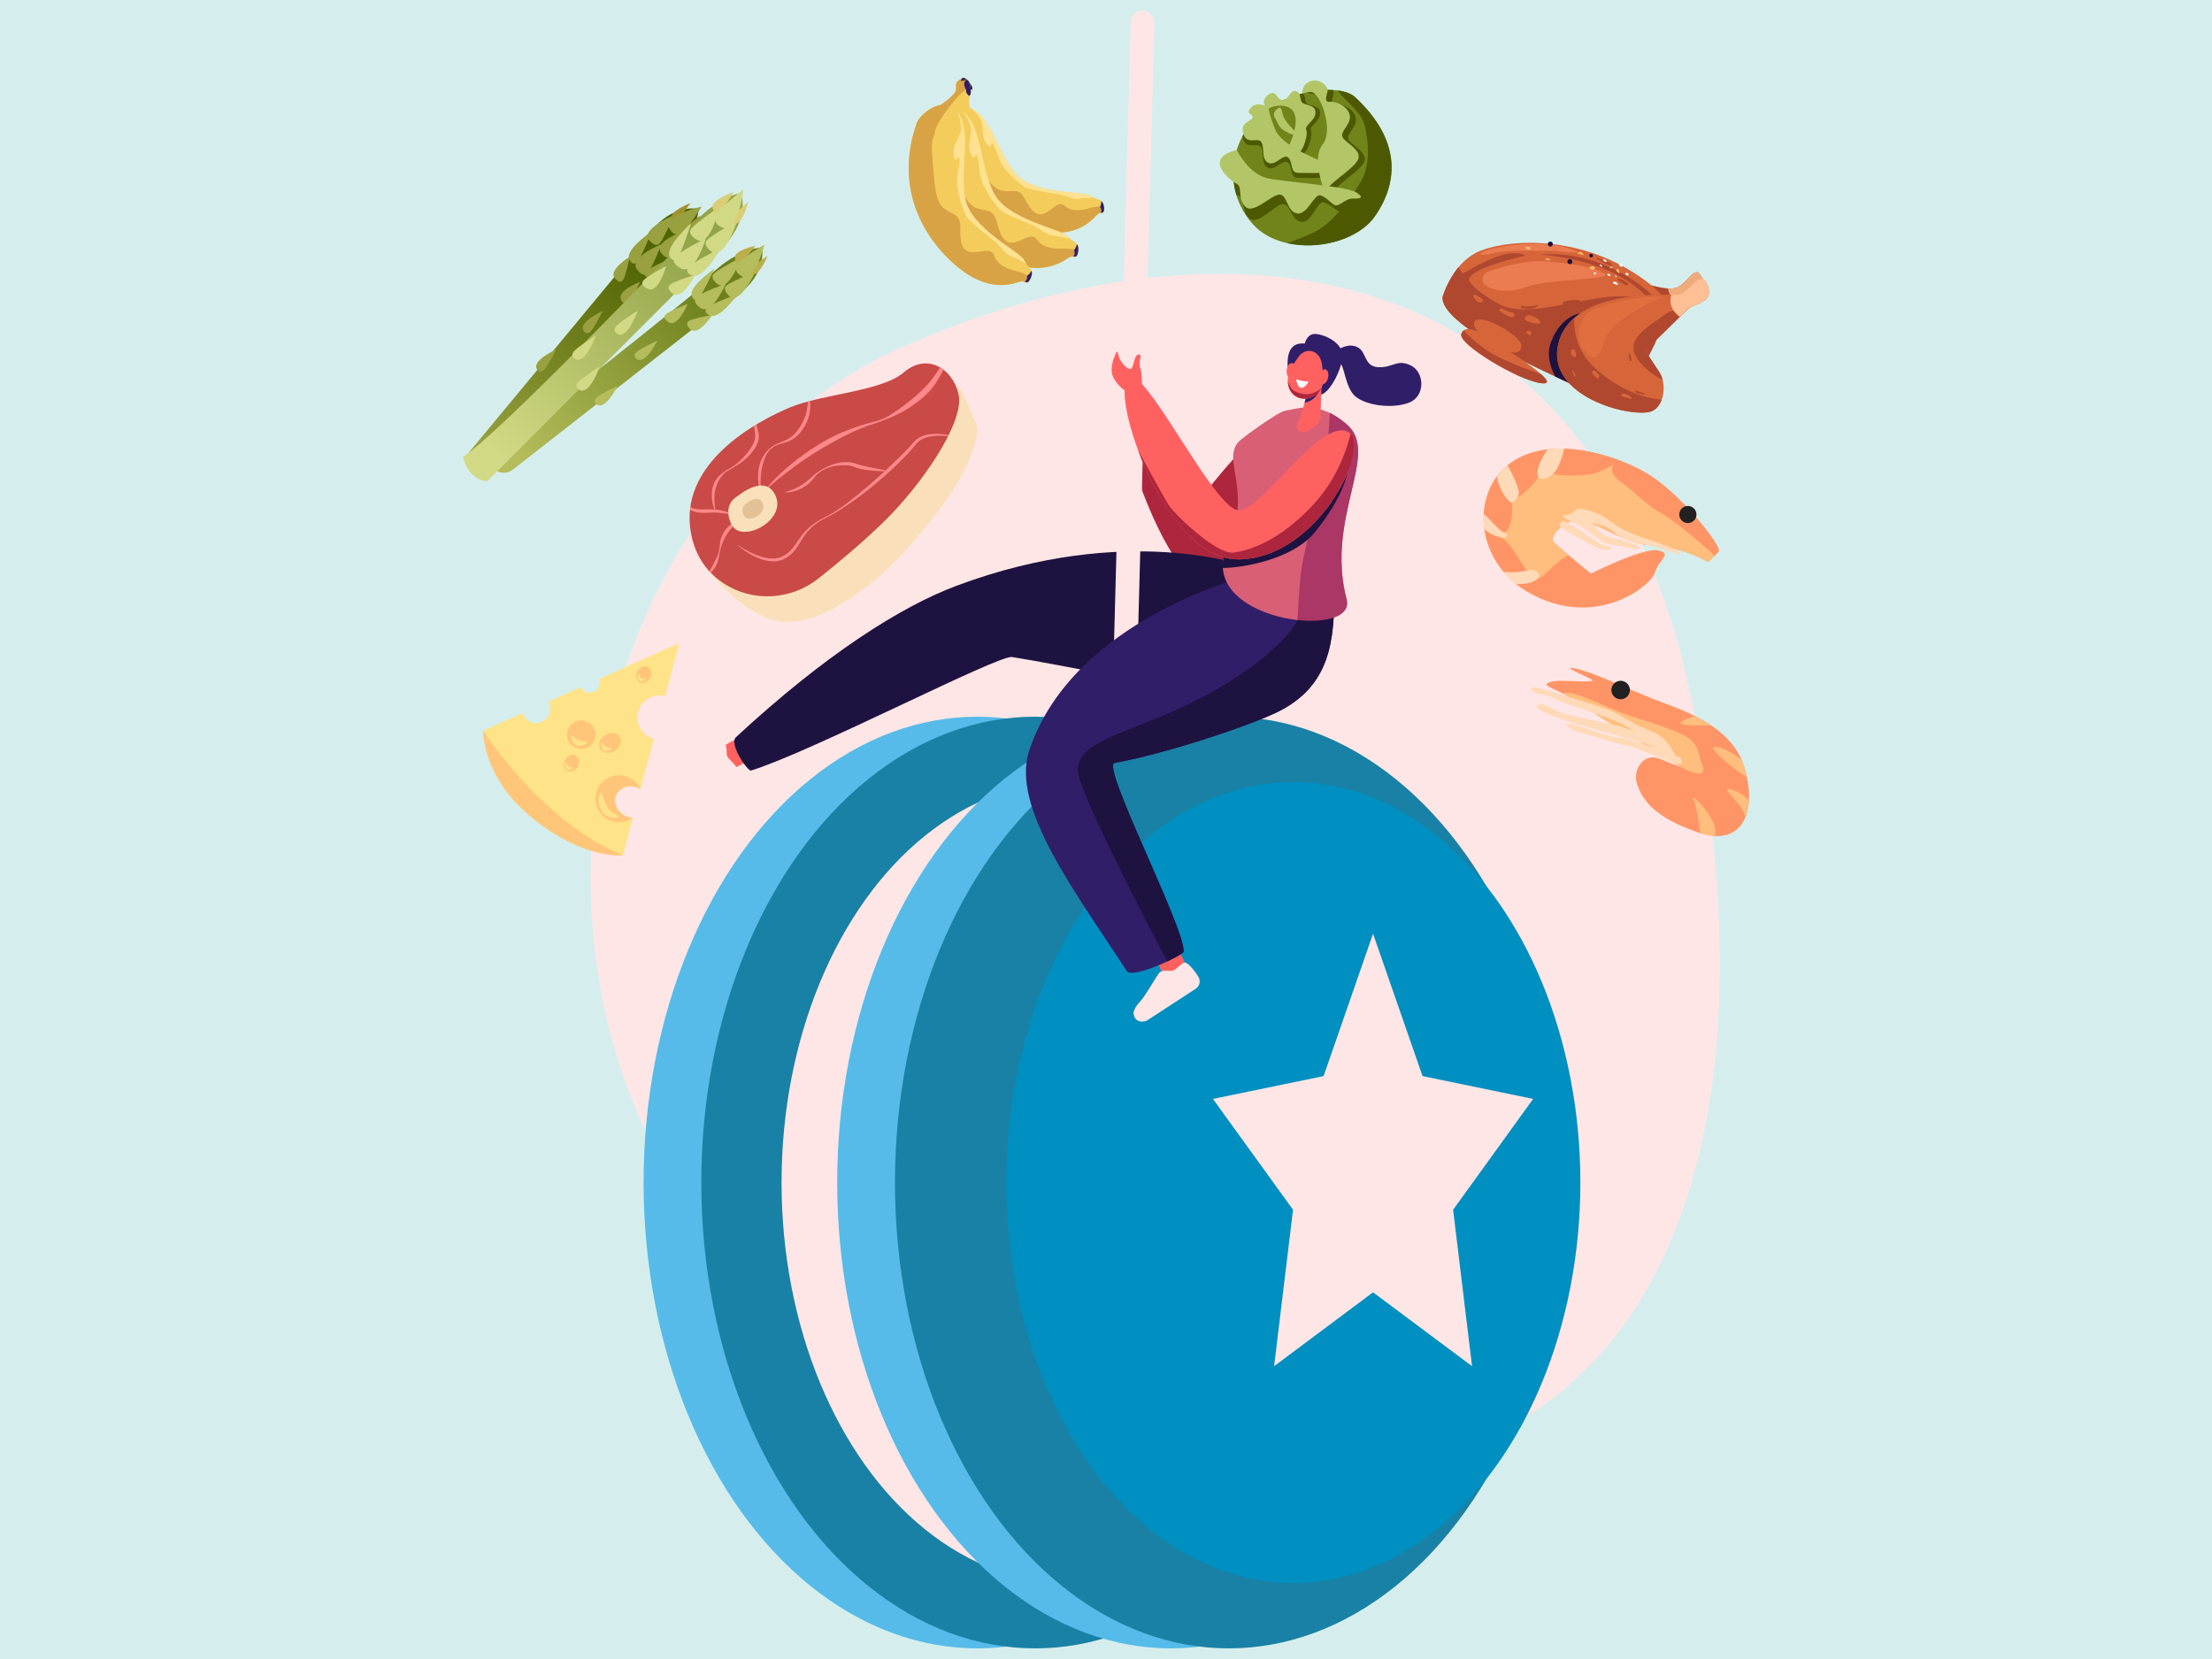 <?xml version="1.0" encoding="utf-8"?>
<!-- Generator: Adobe Illustrator 25.4.1, SVG Export Plug-In . SVG Version: 6.00 Build 0)  -->
<svg version="1.1" id="Layer_1" xmlns="http://www.w3.org/2000/svg" xmlns:xlink="http://www.w3.org/1999/xlink" x="0px" y="0px"
	 viewBox="0 0 400 300" style="enable-background:new 0 0 400 300;" xml:space="preserve">
<style type="text/css">
	.st0{fill:#D5EEED;}
	.st1{fill:#E5EBFD;}
	.st2{opacity:0.24;}
	.st3{fill:#89D5EF;}
	.st4{fill:#3C251D;}
	.st5{fill:#89C9F4;}
	.st6{fill:#697055;}
	.st7{fill:#604640;}
	.st8{fill:#87645F;}
	.st9{opacity:0.23;}
	.st10{fill:#FFFFFF;}
	.st11{fill:#BD9580;}
	.st12{fill:#E8F4FF;}
	.st13{fill:#E8A080;}
	.st14{fill:#C7746B;}
	.st15{fill:#C25353;}
	.st16{fill:#E17660;}
	.st17{fill:#E06D6A;}
	.st18{fill:#CD5959;}
	.st19{fill:#E48B6F;}
	.st20{fill:#BF635F;}
	.st21{fill:#EEC07C;}
	.st22{fill:#E69590;}
	.st23{fill:#F4D8AF;}
	.st24{fill:#F9ECD7;}
	.st25{fill:#725752;}
	.st26{opacity:0.39;}
	.st27{opacity:0.62;}
	.st28{opacity:0.34;}
	.st29{fill:#AEAF71;}
	.st30{fill:#6E8BA5;}
	.st31{fill:#85554A;}
	.st32{opacity:0.56;}
	.st33{fill:#8589D5;}
	.st34{fill:#F0D9D3;}
	.st35{fill:#BCCEFA;}
	.st36{fill:#E6B390;}
	.st37{fill:#F7E3CA;}
	.st38{fill:#CAE7F5;}
	.st39{fill:#A4D6FF;}
	.st40{fill:#90D1FC;}
	.st41{fill:#B0D9EA;}
	.st42{fill:#97BFFF;}
	.st43{fill:#15B0ED;}
	.st44{fill:#7CAEF7;}
	.st45{fill:#E3F3FF;}
	.st46{fill:#FF766C;}
	.st47{fill:#1896EA;}
	.st48{fill:#22C2F4;}
	.st49{fill:#CEE6F4;}
	.st50{fill:#7BCDFF;}
	.st51{fill:#92C6FF;}
	.st52{fill:#7CBDF7;}
	.st53{fill:#71B7EA;}
	.st54{fill:#5499DD;}
	.st55{fill:#F75B57;}
	.st56{fill:#FFA69F;}
	.st57{fill:#BBDFFF;}
	.st58{fill:#59A1F7;}
	.st59{fill:#FFA1CE;}
	.st60{fill:#FFE473;}
	.st61{fill:#F781BF;}
	.st62{fill:#B0DFFF;}
	.st63{fill:#BDE1EF;}
	.st64{fill:#EBFAFF;}
	.st65{fill:#7BB7FF;}
	.st66{opacity:0.09;fill:#243B9B;}
	.st67{opacity:0.31;fill:#FFFFFF;}
	.st68{fill:#FFDE1A;}
	.st69{opacity:0.15;fill:#AD0000;}
	.st70{fill:#FB8896;}
	.st71{fill:#FFDEF2;}
	.st72{fill:#F9C7E1;}
	.st73{fill:#FFF0FA;}
	.st74{fill:#1883AD;}
	.st75{fill:#FFF8FC;}
	.st76{fill:#FFE9F7;}
	.st77{fill:#FFF5FB;}
	.st78{fill:#F987B6;}
	.st79{fill:#FC7098;}
	.st80{fill:#FFA9CC;}
	.st81{fill:#C62047;}
	.st82{fill:#D13050;}
	.st83{fill:#CC1F49;}
	.st84{fill:#DD365E;}
	.st85{fill:#FF8AB1;}
	.st86{fill:#050D33;}
	.st87{fill:#EB8E6C;}
	.st88{fill:#DD8064;}
	.st89{fill:#F75454;}
	.st90{fill:#0E1647;}
	.st91{fill:#C36252;}
	.st92{fill:#161237;}
	.st93{fill:#23173D;}
	.st94{fill:#FEFDFB;}
	.st95{fill:#F7F7F7;}
	.st96{fill:#050530;}
	.st97{fill:#EAECEF;}
	.st98{fill:#FAFAFF;}
	.st99{fill:#FCFCFC;}
	.st100{fill:#E9F1F2;}
	.st101{fill:#145AC1;}
	.st102{fill:#49302A;}
	.st103{fill:#1C2546;}
	.st104{fill:#3845B8;}
	.st105{fill:#3888FC;}
	.st106{fill:#4C94FC;}
	.st107{fill:#283AA3;}
	.st108{fill:#F8F8FF;}
	.st109{fill:#B8D5FF;}
	.st110{fill:#191960;}
	.st111{fill:#0E0E4C;}
	.st112{fill:#3CCFF7;}
	.st113{fill:#25B1E8;}
	.st114{opacity:0.09;fill:#FFFFFF;}
	.st115{opacity:0.13;fill:#5B575A;}
	.st116{fill:#060E35;}
	.st117{opacity:0.63;fill:#FFFFFF;}
	.st118{fill:#64E2FF;}
	.st119{fill:#E8F2FA;}
	.st120{fill:url(#SVGID_1_);}
	.st121{fill:#141D3D;}
	.st122{fill:#171F36;}
	.st123{fill:#19264F;}
	.st124{fill:#E5BFB0;}
	.st125{fill:#E5A595;}
	.st126{fill:#22305C;}
	.st127{fill:#56BBE8;}
	.st128{fill:#F8FAFF;}
	.st129{fill:#92C1F4;}
	.st130{fill:#C5D6EF;}
	.st131{fill:#F57925;}
	.st132{fill:#D36011;}
	.st133{fill:#3092F2;}
	.st134{fill:url(#SVGID_00000038375660805114717260000011549162469498399672_);}
	.st135{fill:#EEF4FF;}
	.st136{fill:#1F76CC;}
	.st137{fill:url(#SVGID_00000089541662179697309980000009711103992180035733_);}
	.st138{fill:#E8EFF9;}
	.st139{fill:#D4DAE8;}
	.st140{fill:url(#SVGID_00000050638484076009164890000006287993732008301739_);}
	.st141{fill:#EB7134;}
	.st142{fill:#72C1ED;}
	.st143{fill:#E24242;}
	.st144{opacity:0.1;}
	.st145{fill:#D63532;}
	.st146{opacity:0.1;fill:#D63532;}
	.st147{fill:#892727;}
	.st148{opacity:0.6;fill:#D63532;}
	.st149{fill:#4E8000;}
	.st150{fill:#0D93BC;}
	.st151{opacity:0.2;fill:#0D93BC;}
	.st152{opacity:0.5;}
	.st153{fill:#12C4FF;}
	.st154{fill:#008FC1;}
	.st155{fill:#1BA0CE;}
	.st156{fill:#043240;}
	.st157{fill:none;stroke:#ED596A;stroke-miterlimit:10;}
	.st158{fill:#1981A5;}
	.st159{opacity:0.5;fill:#096480;}
	.st160{fill:#096480;}
	.st161{fill:#E0966A;}
	.st162{fill:#B2D09B;}
	.st163{opacity:0.5;fill:#B2D09B;}
	.st164{opacity:0.4;fill:#E2AE89;}
	.st165{fill:#42210B;}
	.st166{fill:#EFC984;}
	.st167{opacity:0.2;fill:#EFC984;}
	.st168{opacity:0.1;fill:#8C8C8C;}
	.st169{opacity:0.4;}
	.st170{fill:#E2AE89;}
	.st171{opacity:0.3;fill:#D63532;}
	.st172{fill:#F4F2F4;}
	.st173{fill:#FFE6E6;}
	.st174{fill:#AD263D;}
	.st175{fill:#FF6161;}
	.st176{fill:#311E69;}
	.st177{fill:#1E1240;}
	.st178{fill:#D95F76;}
	.st179{fill:#AA3766;}
	.st180{fill:#708419;}
	.st181{fill:#4C5900;}
	.st182{fill:#B2C667;}
	.st183{fill:#F9E0BB;}
	.st184{fill:#C94A47;}
	.st185{fill:#FF8888;}
	.st186{fill:#E2C196;}
	.st187{fill:#FF9566;}
	.st188{fill:#FFBE7D;}
	.st189{fill:#FFDAB8;}
	.st190{fill:#212121;}
	.st191{fill:#F4CC5B;}
	.st192{fill:#D8A345;}
	.st193{fill:#FFE291;}
	.st194{fill:#FFC67A;}
	.st195{fill:#FFE388;}
	.st196{fill:#B0472F;}
	.st197{fill:#F0AB7D;}
	.st198{fill:#D66539;}
	.st199{fill:#FFBF94;}
	.st200{fill:#EB7B50;}
	.st201{fill:#E06F3F;}
	.st202{fill:#FFBD66;}
	.st203{fill:url(#SVGID_00000102504826983815043560000016955086886754462599_);}
	.st204{fill:url(#SVGID_00000150102651918539509170000013777451063561838475_);}
	.st205{fill:url(#SVGID_00000129887629544968464820000000767893706212596154_);}
	.st206{fill:url(#SVGID_00000112604516643082117510000012705649254662660992_);}
	.st207{fill:url(#SVGID_00000145020149748453464850000003496679447008290724_);}
	.st208{fill:url(#SVGID_00000038381857681724106510000011827490045847899829_);}
	.st209{fill:url(#SVGID_00000060752622536764799480000014164119925895802531_);}
	.st210{fill:url(#SVGID_00000169557701990072545750000017119540802370093986_);}
	.st211{fill:url(#SVGID_00000098182934598131232980000016325910276606653105_);}
	.st212{fill:url(#SVGID_00000050658721122756514520000007555037640606251955_);}
	.st213{fill:url(#SVGID_00000075849839150893343720000007783405025260670339_);}
	.st214{fill:url(#SVGID_00000055692785233133750970000005397748036991293848_);}
	.st215{fill:url(#SVGID_00000021833831221240822910000011981301629919986320_);}
	.st216{fill:url(#SVGID_00000032636882955979481860000004342746349563700636_);}
	.st217{fill:url(#SVGID_00000059310834929475607900000018290918162420220074_);}
	.st218{fill:url(#SVGID_00000067194072462272839470000015267860802445699492_);}
	.st219{fill:url(#SVGID_00000076573953918426307550000013978059739622241179_);}
	.st220{fill:url(#SVGID_00000129194784326003942850000015210929813929705623_);}
	.st221{fill:url(#SVGID_00000093860679196357842840000008409461961527454355_);}
	.st222{fill:url(#SVGID_00000183957093370200945540000014137186798489882266_);}
	.st223{fill:url(#SVGID_00000127750299790563569480000008063352524583507587_);}
	.st224{fill:url(#SVGID_00000080192479412433755590000015862647926709854870_);}
	.st225{fill:url(#SVGID_00000004514035062579713480000001787330644225800105_);}
	.st226{fill:url(#SVGID_00000101783751950203993270000018228278630240774029_);}
	.st227{fill:url(#SVGID_00000123414747352484061760000004954108168471772331_);}
	.st228{fill:url(#SVGID_00000129903129138115410950000008634472930462498952_);}
	.st229{fill:url(#SVGID_00000143601609667669774900000003847626752666486446_);}
	.st230{fill:url(#SVGID_00000168835147762217920670000003543781260376618165_);}
	.st231{fill:url(#SVGID_00000008827244582975316580000015323824023004139138_);}
	.st232{fill:url(#SVGID_00000013176328285839956650000012740699163682224286_);}
	.st233{fill:url(#SVGID_00000090265808098959712040000005806208397210135170_);}
	.st234{fill:url(#SVGID_00000039850598377764189900000004430314848936388269_);}
	.st235{fill:url(#SVGID_00000094600881389618870320000005963259600312193466_);}
	.st236{fill:url(#SVGID_00000015317831612879077880000006904990694728892074_);}
	.st237{fill:url(#SVGID_00000158741334926069142180000009243537087861973132_);}
	.st238{fill:url(#SVGID_00000150815750724187266130000014015217007772348072_);}
	.st239{fill:url(#SVGID_00000044178409939012257500000004741436889077897389_);}
	.st240{fill:url(#SVGID_00000134220014780948599600000007323048658478026658_);}
	.st241{fill:url(#SVGID_00000085935053828142082880000001726262388620058275_);}
	.st242{fill:url(#SVGID_00000117645420825774822780000006532298292106754225_);}
	.st243{fill:#88ACF4;}
	.st244{fill:#B6CFFF;}
	.st245{fill:#A9C2FF;}
	.st246{fill:#CEDFFF;}
	.st247{fill:#D0E3F9;}
	.st248{fill:#180C7A;}
	.st249{fill:#CBD9F0;}
	.st250{fill:#89B4FD;}
	.st251{fill:#C3DAF6;}
	.st252{fill:#B0D2F5;}
	.st253{fill:#FFAE73;}
	.st254{fill:#1E3865;}
	.st255{fill:#25468F;}
	.st256{fill:#FFEEDE;}
	.st257{fill:#F9924F;}
	.st258{fill:#FDDBBA;}
	.st259{fill:#F0C19A;}
	.st260{opacity:0.4;fill:#F6D7C3;}
	.st261{fill:#F6D7C3;}
	.st262{fill:#CEE2FF;}
	.st263{fill:#9DDEDA;}
	.st264{fill:#BAD7FD;}
	.st265{fill:#DCEAFF;}
	.st266{fill:#FF912B;}
	.st267{fill:#FC7600;}
	.st268{fill:#2A3967;}
	.st269{fill:#F99352;}
	.st270{fill:#7FCFCF;}
	.st271{fill:#3D67B3;}
	.st272{fill:#2D3554;}
</style>
<rect class="st0" width="400" height="300"/>
<g>
	<path class="st173" d="M255.28,264.12c0,0-54.95,21.01-113.02-26.78c-58.07-47.79-40.48-147.8,21.47-174.83
		s127.7-15.32,142.95,68.06S294.84,256.54,255.28,264.12z"/>
	<g>
		<path class="st174" d="M232.88,74.94c-4.23,0.1-16.06,15.56-16.06,15.56s-10.13-15.93-12.54-13.85
			c-2.41,2.08,5.53,22.35,9.62,25.83c4.1,3.48,11.88-2.82,14.08-7.32C230.18,90.65,237.75,74.82,232.88,74.94z"/>
		<g>
			<path class="st175" d="M132.79,138.9l3.71-1.94l-2.87-3.6l-2.81,1.54C130.82,134.9,130.34,138.53,132.79,138.9z"/>
			<g>
				<path class="st173" d="M133.1,138.62c-0.35-0.61-1.5-1.45-1.64-1.99c-0.14-0.54,0.13-1.78-0.58-2.33
					c-0.44-0.34-2.55-1.31-4.47-2.4c-1.2-0.68-1.6-1.33-2.81-1.63c-0.63-0.16-2.31,0.45-1.54,2.42l6.48,8.42
					c0.48,0.62,1.34,0.79,2.02,0.41C131.31,141.1,133.45,139.24,133.1,138.62z"/>
			</g>
		</g>
		<path class="st176" d="M241.64,63.45c0,0,1.95-1.54,3.76-0.71c1.81,0.82,1.18,3.56,3.87,3.66c2.69,0.1,3.34-1.53,5.84-0.32
			c2.5,1.2,2.74,5.63-0.41,6.77c-3.15,1.14-7.74,0.42-9.61-1.17c-1.86-1.58-1.98-5.72-2.8-5.98S240.67,64.02,241.64,63.45z"/>
		<path class="st176" d="M235.95,62.11c0,0,0.38-1.85,2.01-1.72c1.63,0.13,4.62,1.5,4.77,3.72c0.16,2.22-2.14,6.83-3.84,7.25
			c-3.65,0.9-5.78-1.54-5.94-3.55C232.79,65.8,232.28,61.83,235.95,62.11z"/>
		<path class="st177" d="M183,118.81c8.83,1.38,26.71,5.34,32.78,5.08c9.81-0.43,16.4-1.18,19.32-9.47
			c-1.14-5.17-4.39-9.6-9.53-11.97c0,0-21.71-8.08-52.59,3.47c-9.96,3.72-23.64,12.33-39.89,27.38c-1.34,1.24,2.13,6.22,2.73,6.04
			C146.79,135.94,180.47,118.42,183,118.81z"/>
		<g>
			<g>
				<path class="st173" d="M203.06,138.5c-0.02,0-0.03,0-0.05,0c-1.19-0.03-2.13-1.01-2.1-2.2l3.55-132.27c0.03-1.19,1-2.12,2.2-2.1
					c1.19,0.03,2.13,1.01,2.1,2.2l-3.55,132.27C205.18,137.56,204.22,138.5,203.06,138.5z"/>
			</g>
			<g>
				<g>
					<ellipse class="st127" cx="176.75" cy="213.84" rx="60.37" ry="84.24"/>
					<ellipse class="st158" cx="187.19" cy="213.84" rx="60.37" ry="84.24"/>
				</g>
				<ellipse class="st173" cx="193.23" cy="213.84" rx="51.9" ry="72.42"/>
				<g>
					<ellipse class="st127" cx="211.76" cy="213.84" rx="60.37" ry="84.24"/>
					<ellipse class="st158" cx="222.21" cy="213.84" rx="60.37" ry="84.24"/>
					<ellipse class="st154" cx="233.88" cy="213.84" rx="51.9" ry="72.42"/>
					<polygon class="st173" points="248.29,168.84 257.24,194.59 277.24,198.72 262.77,218.76 266.19,247.05 248.29,233.69 
						230.4,247.05 233.82,218.76 219.34,198.72 239.35,194.59 					"/>
				</g>
			</g>
		</g>
		<g>
			<path class="st175" d="M214.36,174.41l-1.64-3.85l-3.81,2.58l1.31,2.92C210.21,176.06,213.79,176.83,214.36,174.41z"/>
			<g>
				<path class="st173" d="M214.1,174.08c-0.64,0.31-1.56,1.38-2.11,1.47c-0.55,0.1-1.76-0.27-2.37,0.39
					c-0.37,0.41-1.51,2.44-2.75,4.27c-0.77,1.14-1.45,1.49-1.84,2.67c-0.21,0.62,0.27,2.34,2.29,1.72l8.9-5.8
					c0.66-0.43,0.9-1.27,0.57-1.99C216.43,176.06,214.74,173.78,214.1,174.08z"/>
			</g>
		</g>
		<path class="st176" d="M201.56,137.96c8.8-1.57,23.75-6.48,29.23-9.1c9.94-4.76,10.45-13.18,10.52-21.97
			c-2.76-4.52-9.25-2.41-14.88-2.97c0,0-32.31,7.71-40.31,31.79c-3.35,10.09,7.97,25.11,17.66,39.89c1,1.52,10.25-2.89,10.27-3.52
			C214.24,167.68,199.03,138.41,201.56,137.96z"/>
		<path class="st178" d="M243.51,108.38c-3.91-14.97,6.27-26.43-0.03-31.7c-1.76-1.47-3.47-2.51-5.8-2.89
			c-1.71-0.28-2.66-0.04-5.32,0.49c-1.36,0.27-7.75,4.91-8.37,5.59c-3.12,3.42,2.55,8.89-1.95,18.58
			C215.52,112.32,245.49,115.97,243.51,108.38z"/>
		<path class="st175" d="M238.98,69.47l-0.2,6.12c-0.04,1.01-2.63,3.48-4.16,2.13c-0.45-0.39,0.23-1.75,0.71-2.78l1.44-5.2
			L238.98,69.47z"/>
		<path class="st176" d="M235.91,72.83c2.22-0.46,2.72-2.37,2.72-2.37l-2.07,0.03L235.91,72.83z"/>
		<path class="st175" d="M239.05,65.79l0.26,2.36c0.21,1.87-1.07,3.67-2.94,3.91c-1.73,0.23-3.33-0.84-3.49-3.01
			c-0.14-1.93,1.3-3.53,1.84-4.38C235.94,62.74,238.55,63.09,239.05,65.79z"/>
		<path class="st175" d="M238.88,68.04c0.09-0.19,0.14-0.39,0.18-0.6c0.08-0.39,0.29-0.95,0.81-0.54c0.75,0.59,0.2,2.64-0.79,2.59
			C238.34,69.46,238.67,68.52,238.88,68.04z"/>
		<path class="st175" d="M233.98,67.09c-0.02-0.21-0.01-0.42,0.01-0.62c0.04-0.39,0.02-0.99-0.6-0.77c-0.9,0.32-1.02,2.44-0.07,2.71
			C234.04,68.61,234.03,67.62,233.98,67.09z"/>
		<path class="st10" d="M236.63,68.99c0,0-0.97,0.03-2.24-0.4c0,0,0.13,1,0.58,1.4C235.42,70.39,236.11,69.94,236.63,68.99z"/>
		<path class="st174" d="M236.2,71.29c-0.71-0.01-1.94-0.35-2.44-0.8c-0.44-0.4-0.8-1.34-0.88-1.54c0,0.04,0,0.07,0,0.11
			c0.15,2.17,1.76,3.24,3.49,3.01c1.15-0.15,2.08-0.89,2.57-1.87C237.94,71.05,236.83,71.3,236.2,71.29z"/>
		<path class="st175" d="M206.51,70.08c0,0,0.03-2.48-0.27-3.39c-0.54-1.64,0.52-2.53-0.3-2.58s-0.86,1.86-1.3,2.47
			c-0.44,0.61-1.81-0.85-2.16-1.69c-0.35-0.84-0.32-1.8-0.68-1.03c-0.36,0.77-1.07,2.54-0.65,3.92c0.42,1.38,2.17,3.16,3.34,3.3
			C205.66,71.21,206.51,70.08,206.51,70.08z"/>
		<path class="st177" d="M201.56,137.96c8.8-1.57,23.75-6.48,29.23-9.1c9.94-4.76,10.45-13.18,10.52-21.97
			c-1.18-1.93-3.04-2.65-5.23-2.89c0.45,2.46,0.41,6.85-3.72,11.26c-6.24,6.65-15.65,11.62-24.05,14.97
			c-8.39,3.35-13.41,4.92-13.41,9.1c0,3.6,12.67,27.85,16.18,34.52c1.66-0.78,2.95-1.54,2.96-1.77
			C214.24,167.68,199.03,138.41,201.56,137.96z"/>
		<path class="st179" d="M243.48,76.68c-0.99-0.82-1.95-1.51-3.02-2.03c-0.03,1.3-0.18,4.77-1.04,10.06
			c-1.11,6.86-3.9,14.95-4.32,20.22c-0.21,2.68-0.37,5.28-0.48,7.19c5.18,0.58,9.7-0.64,8.89-3.74
			C239.6,93.41,249.78,81.95,243.48,76.68z"/>
		<path class="st177" d="M237.79,96.22c5.11-6.3,5.82-10.52,5.82-10.52s-13.68,11.98-16.41,12.94c-1.54,0.54-3.76,0.5-5.4,0.36
			c-0.54,1.33-0.75,2.57-0.67,3.7C224.4,102.71,233.67,101.28,237.79,96.22z"/>
		<path class="st175" d="M244.23,78.42c-4.75-3.99-15.63,13.48-20.08,13.87c-3.62,0.31-12.6-17.33-17.54-22.72
			c-1.14-1.24-2.01-0.93-2.61-0.62c-3.22,1.64,6.22,32.74,20.35,32.2C238.47,100.61,247.61,81.26,244.23,78.42z"/>
		<path class="st174" d="M244.23,78.42c0,0-0.01,0-0.01-0.01c-0.47,2.1-2.13,7.94-6.89,13.01c-5.92,6.3-11.21,8.09-14.26,8.5
			c-3.05,0.4-10.57-6.81-11.71-8.55c-0.63-0.96-3.29-5.79-5.55-9.93c3.41,9.2,10.15,20.03,18.54,19.71
			C238.47,100.61,247.61,81.26,244.23,78.42z"/>
	</g>
	<g>
		<path class="st180" d="M230.53,18.83c-6.6,3.52-9.41,11.58-6.22,18.35c0.55,1.16,1.29,2.31,2.27,3.39
			c5.46,5.99,17.97,4.46,22.09-1.53c4.35-6.32,4.53-13.86-3.58-21.44C242.81,15.47,236.1,15.86,230.53,18.83z"/>
		<g>
			<path class="st181" d="M245.09,17.61c-0.7-0.66-1.83-1.08-3.21-1.25c0.15,0.23,0.34,0.49,0.6,0.77c0.89,0.98,3.51,3.22,4.11,4.97
				s1.44,6.61-0.11,9.96c-0.61,1.33-4.74,8.27-9.42,10.23c-1.62,0.68-3.08,1.24-4.29,1.68c5.85,1.32,12.98-0.68,15.9-4.92
				C253.02,32.73,253.2,25.19,245.09,17.61z"/>
		</g>
		<path class="st181" d="M229.71,34.14c-3.58-0.48-5.98-4.77-5.98-4.77c-0.22,0.07-0.43,0.14-0.62,0.21
			c-0.23,1.85-0.1,3.76,0.45,5.61c0.27,0.17,0.49,0.28,0.62,0.34c1,0.43,0.21,2.5,1.72,3.94c1.51,1.43,4.57-2.44,6.03-2.55
			c1.45-0.12,1.52,2.97,3.39,3.2c1.88,0.24,2.89-3.77,3.99-3.54c1.1,0.23,1.91,1.23,2.69,1.58c0.77,0.35,1.96-1.25,2.97-1.34
			c1.01-0.09,2.69-0.03,0.94-1.12C244.14,34.62,233.29,34.62,229.71,34.14z"/>
		<path class="st181" d="M245.19,21.42c-0.19-1.59-2.36-2.66-3.56-2.55c-1.2,0.11-0.66-0.94-0.48-1.93
			c0.04-0.21-0.02-0.44-0.14-0.67c-1.32-0.07-2.81,0.05-4.36,0.37c-0.37-0.03-0.86,0.19-0.86,0.19c0.53-0.14,2.16,0.24,2.16,0.24
			c1.73-0.41,4.44,6.85,2.3,9.5c-2.15,2.65,0.44,8.67,0.44,8.67c0.4-1.5,5.18-4.2,5.99-5.93c0.8-1.73-2.37-3.05-2.82-4.09
			C243.39,24.2,245.37,23.01,245.19,21.42z"/>
		<path class="st182" d="M223.65,27.12c0,0,2.13,4.43,5.67,5.14c3.54,0.71,14.38,1.4,16.06,2.6c1.68,1.2,0,1.03-1.01,1.06
			c-1.01,0.03-2.3,1.55-3.05,1.15c-0.75-0.4-1.5-1.46-2.58-1.75c-1.08-0.3-2.35,3.63-4.21,3.28c-1.86-0.36-1.72-3.44-3.18-3.41
			c-1.46,0.02-4.76,3.69-6.18,2.16c-1.41-1.53-0.49-3.55-1.46-4.04C222.73,32.81,217.19,28.68,223.65,27.12z"/>
		<path class="st181" d="M230.6,24.49c-1.27-3.06-1.26-4.07-1.26-4.07s-0.28-0.2-0.7-0.38c-0.8,0.61-1.53,1.29-2.17,2.03
			c0,0.06-0.02,0.13-0.08,0.21c-0.1,0.14-0.24,0.25-0.39,0.36c-0.49,0.63-0.93,1.31-1.31,2.01c0,0.01,0,0.02,0.01,0.04
			c0.29,1.61,1.12,1.68,2.27,1.56c1.15-0.12,1.34,0.53,1.43,2.29c0.09,1.76,1.09,2.2,2.07,1.75c0.97-0.45,1.94-1.63,2.61-0.7
			c0.67,0.93,0.2,2.61,1.66,2.58c1.46-0.03,4.17,0.24,4.88-0.36c0.72-0.6,0.11-1.42,0.11-1.42S231.87,27.55,230.6,24.49z"/>
		<path class="st182" d="M239.61,34.79c0,0-2.58-6.02-0.44-8.67c2.15-2.65-0.57-9.91-2.3-9.5c0,0-0.84,0.14-1.37,0.28
			c0,0-0.16-1.6,1.4-2.2c1.57-0.6,3.34,0.8,3.16,1.78c-0.17,0.98-0.72,2.03,0.48,1.93c1.2-0.11,3.38,0.97,3.56,2.55
			c0.19,1.59-1.79,2.77-1.34,3.81c0.45,1.03,3.62,2.36,2.82,4.09C244.79,30.59,240.01,33.28,239.61,34.79z"/>
		<path class="st181" d="M232.88,18.23c-0.28,0.04-0.48-0.05-0.66-0.2c-0.57,0.24-1.13,0.51-1.69,0.81
			c-0.31,0.17-0.62,0.35-0.92,0.53c1.72-0.55,4.4-0.85,5.31,1.33c0.91,2.17-1.21,6.25-1.21,6.25s0.72,1.1,1.76,0.9
			c1.04-0.2,1.96-3.44,1.58-4.22c-0.38-0.78,1.61-1.69,1.67-3.06c0.06-1.37-1.28-1.33-2.17-1.73c-0.76-0.34-0.37-1.41-0.93-1.97
			c-0.55,0.14-1.1,0.3-1.65,0.48C233.71,17.74,233.41,18.14,232.88,18.23z"/>
		<path class="st182" d="M239.78,29.46c0,0-7.84-2.83-9.11-5.89c-1.27-3.06-1.26-4.07-1.26-4.07s-1.88-1.35-3.16-0.08
			c-1.27,1.27,0.69,1.26,0.2,1.95c-0.49,0.69-1.99,0.79-1.7,2.41c0.29,1.61,1.12,1.68,2.27,1.56c1.15-0.12,1.34,0.53,1.43,2.29
			c0.09,1.76,1.09,2.2,2.07,1.75c0.97-0.45,1.94-1.63,2.61-0.7c0.67,0.93,0.2,2.61,1.66,2.58c1.46-0.03,4.17,0.24,4.88-0.36
			C240.39,30.29,239.78,29.46,239.78,29.46z"/>
		<path class="st182" d="M232.87,26.81c0,0,2.12-4.07,1.21-6.25c-0.91-2.17-4.16-1.47-4.86-0.74c0,0-1.57-1.44,0.08-2.65
			c1.65-1.22,1.54,1.11,2.73,0.92c1.19-0.19,1.23-1.98,2.36-1.59c1.13,0.39,0.43,1.81,1.32,2.21c0.89,0.4,2.23,0.36,2.17,1.73
			s-2.05,2.28-1.67,3.06c0.38,0.78-0.54,4.02-1.58,4.22C233.59,27.91,232.87,26.81,232.87,26.81z"/>
		<path class="st182" d="M234.21,23.77c0,0-1.95-1.81-2.22-3.01c-0.27-1.2-0.38-1.58-0.99-1.12c-0.61,0.46-0.88,1.08-0.39,1.8
			c0.49,0.72,0.6,1.72,1.78,2.28C233.57,24.28,234.04,24.76,234.21,23.77z"/>
	</g>
	<g>
		<path class="st183" d="M129.04,104.08c0,0,3.58,5.05,9.32,7.56c6.99,3.06,15.47-3.19,19.49-6.42
			c5.74-4.62,12.09-12.72,14.92-17.27c2.92-4.68,4.22-9.34,3.95-10.6s-2.51-6.76-4.06-7.98C171.1,68.16,129.04,104.08,129.04,104.08
			z"/>
		<path class="st184" d="M148.04,104.58c-4.97,3.95-11.95,4.38-17.24,0.87c-2.66-1.76-4.94-4.51-5.8-8.8
			c-2.59-12.88,12-20.55,17.89-22.99c5.89-2.44,16.57-2.88,20.57-6.34c4-3.46,8.72-0.95,9.88,3.98c1.17,4.93-6.7,16.58-14.09,23.61
			C155.46,98.54,151.24,102.04,148.04,104.58z"/>
		<g>
			<path class="st185" d="M171.46,78.88c0.03-0.07,0.07-0.13,0.1-0.2c-0.46-0.09-0.93-0.16-1.41-0.19
				c-0.52-0.04-1.04-0.05-1.56-0.01c-0.52,0.04-1.05,0.12-1.55,0.3c-0.5,0.17-1,0.42-1.42,0.78c-0.1,0.09-0.21,0.18-0.3,0.29
				L165.19,80l-0.12,0.14c-0.17,0.19-0.32,0.38-0.5,0.57c-0.68,0.75-1.4,1.46-2.13,2.17c-0.75,0.73-1.51,1.45-2.27,2.17
				c0.12,0.02,0.24,0.05,0.36,0.07l-0.01,0.06c-0.17,0.01-0.34,0.01-0.51,0.01c-2.17,2-4.41,3.93-6.75,5.73
				c-0.41,0.3-0.81,0.61-1.24,0.9l-0.63,0.43c-0.21,0.14-0.43,0.27-0.65,0.4c-0.43,0.28-0.88,0.5-1.33,0.74l-0.68,0.36l-0.34,0.18
				c-0.11,0.06-0.22,0.13-0.33,0.2c-0.89,0.52-1.72,1.16-2.42,1.92c-0.71,0.76-1.26,1.65-1.84,2.47c-0.28,0.42-0.6,0.79-0.94,1.14
				l-0.27,0.24l-0.14,0.12c-0.05,0.04-0.1,0.07-0.15,0.1l-0.3,0.21c-0.1,0.07-0.21,0.12-0.32,0.18c-0.84,0.49-1.84,0.57-2.81,0.44
				c-0.98-0.14-1.93-0.49-2.84-0.91c-0.91-0.43-1.8-0.94-2.63-1.53l-0.04,0.05c0.38,0.34,0.79,0.65,1.21,0.95
				c0.42,0.29,0.85,0.57,1.31,0.82c0.45,0.25,0.92,0.47,1.41,0.66c0.49,0.19,0.99,0.34,1.51,0.43c0.52,0.09,1.06,0.12,1.6,0.06
				c0.53-0.06,1.08-0.22,1.54-0.49c0.12-0.06,0.24-0.12,0.35-0.19l0.33-0.23c0.05-0.04,0.11-0.08,0.17-0.12l0.15-0.13l0.3-0.27
				c0.37-0.38,0.7-0.8,0.98-1.24c0.28-0.43,0.54-0.88,0.81-1.3c0.27-0.43,0.56-0.84,0.87-1.23c0.15-0.2,0.33-0.37,0.5-0.56
				c0.17-0.18,0.36-0.35,0.55-0.52c0.19-0.17,0.4-0.31,0.59-0.47c0.1-0.08,0.2-0.15,0.31-0.22l0.32-0.21
				c0.11-0.07,0.21-0.14,0.32-0.2l0.34-0.18l0.67-0.36c0.46-0.24,0.92-0.47,1.35-0.73c0.22-0.13,0.44-0.26,0.66-0.39l0.65-0.41
				c0.44-0.27,0.86-0.56,1.28-0.84c1.7-1.15,3.32-2.4,4.89-3.72c1.57-1.32,3.1-2.68,4.55-4.13c0.72-0.73,1.44-1.46,2.11-2.25
				c0.17-0.19,0.33-0.4,0.5-0.6l0.12-0.15l0.11-0.13c0.07-0.09,0.16-0.17,0.24-0.25c0.34-0.32,0.77-0.56,1.22-0.74
				c0.91-0.35,1.93-0.45,2.93-0.43C170.58,78.8,171.02,78.83,171.46,78.88z"/>
			<path class="st185" d="M160.54,85.13c-0.12-0.03-0.24-0.05-0.36-0.07c-1.54-0.32-3.08-0.56-4.56-0.94
				c-0.2-0.05-0.39-0.11-0.58-0.17l-0.27-0.1c-0.1-0.04-0.22-0.08-0.33-0.11c-0.45-0.13-0.89-0.17-1.33-0.18
				c-0.88-0.01-1.74,0.15-2.56,0.44c-0.81,0.28-1.58,0.67-2.3,1.12c-0.36,0.23-0.71,0.48-1.04,0.76l-0.48,0.43
				c-0.15,0.14-0.3,0.29-0.46,0.41c-0.62,0.53-1.28,1.01-2,1.39c-0.73,0.37-1.5,0.67-2.33,0.85l0,0.06
				c0.86,0.06,1.72-0.15,2.52-0.48c0.8-0.34,1.54-0.83,2.15-1.45c0.08-0.07,0.15-0.16,0.22-0.24l0.21-0.25l0.4-0.48
				c0.13-0.16,0.29-0.29,0.43-0.44c0.07-0.08,0.16-0.14,0.24-0.2c0.08-0.06,0.16-0.13,0.25-0.19c0.68-0.48,1.47-0.8,2.28-0.97
				c0.41-0.08,0.81-0.14,1.22-0.17c0.41-0.04,0.82-0.04,1.22-0.02c0.4,0.03,0.8,0.09,1.16,0.21l0.58,0.23
				c0.21,0.06,0.42,0.13,0.63,0.18c0.84,0.2,1.69,0.3,2.53,0.38c0.68,0.06,1.35,0.08,2.03,0.08c0.17,0,0.34,0,0.51-0.01
				L160.54,85.13z"/>
			<path class="st185" d="M144.75,77.05c-0.24,0.39-0.49,0.77-0.79,1.12c-0.58,0.7-1.34,1.21-2.21,1.58
				c-0.86,0.37-1.82,0.66-2.55,1.33c-0.2,0.15-0.35,0.34-0.52,0.52c-0.16,0.19-0.3,0.38-0.45,0.58c-0.13,0.21-0.27,0.41-0.38,0.63
				l-0.16,0.33l-0.08,0.17l-0.06,0.17c-0.08,0.23-0.17,0.46-0.22,0.7l-0.09,0.36c-0.02,0.12-0.04,0.24-0.06,0.36
				c-0.04,0.24-0.06,0.49-0.08,0.73c-0.02,0.24-0.02,0.49-0.02,0.73c0.02,0.97,0.16,1.94,0.49,2.85l0.06-0.02
				c-0.19-1.89-0.13-3.79,0.4-5.55l0.05-0.17l0.06-0.16l0.11-0.33c0.08-0.22,0.19-0.42,0.28-0.64c0.11-0.2,0.23-0.4,0.36-0.6
				c0.15-0.18,0.28-0.37,0.46-0.52c0.09-0.08,0.17-0.16,0.26-0.23c0.09-0.07,0.19-0.13,0.29-0.2c0.2-0.11,0.41-0.23,0.63-0.31
				c0.43-0.18,0.89-0.29,1.36-0.43c0.12-0.03,0.23-0.08,0.35-0.11c0.12-0.04,0.23-0.08,0.34-0.13c0.11-0.05,0.23-0.09,0.34-0.15
				l0.33-0.18c0.11-0.06,0.21-0.13,0.31-0.2c0.1-0.07,0.21-0.14,0.3-0.22l0.28-0.25c0.09-0.08,0.19-0.17,0.27-0.26
				c0.68-0.73,1.21-1.57,1.59-2.48c0.36-0.92,0.55-1.91,0.53-2.89c0-0.22-0.02-0.44-0.04-0.66c-0.14,0.04-0.28,0.07-0.41,0.11
				c-0.02,1.11-0.25,2.2-0.68,3.2c-0.09,0.21-0.19,0.42-0.29,0.62C144.98,76.65,144.86,76.85,144.75,77.05z"/>
			<path class="st185" d="M127.61,92.12c-0.43,0.01-0.85,0.01-1.27-0.02c-0.42-0.03-0.82-0.11-1.19-0.26
				c-0.11-0.05-0.21-0.11-0.31-0.17c-0.02,0.16-0.04,0.33-0.06,0.5c0.05,0.04,0.11,0.07,0.16,0.1c0.42,0.24,0.88,0.34,1.33,0.41
				c0.45,0.06,0.91,0.07,1.35,0.06c0.44-0.02,0.88-0.05,1.3-0.06c0.42-0.01,0.85,0.02,1.28,0.06c0.85,0.08,1.71,0.22,2.58,0.39
				c-0.79-0.41-1.63-0.68-2.51-0.86c-0.3-0.06-0.6-0.1-0.91-0.13c0.02,0.09,0.03,0.18,0.05,0.27l-0.06,0.02
				c-0.05-0.1-0.09-0.2-0.14-0.3c-0.09-0.01-0.19-0.01-0.28-0.02C128.47,92.08,128.04,92.11,127.61,92.12z"/>
			<path class="st185" d="M129.4,92.39c-0.02-0.09-0.03-0.18-0.05-0.27c-0.14-0.79-0.2-1.59-0.16-2.37
				c0.02-0.43,0.08-0.86,0.18-1.28c0.1-0.42,0.24-0.82,0.42-1.21c0.35-0.77,0.89-1.5,1.62-1.99c0.09-0.07,0.18-0.12,0.28-0.18
				c0.1-0.06,0.19-0.11,0.29-0.17c0.2-0.1,0.4-0.22,0.59-0.33c0.39-0.23,0.77-0.47,1.15-0.73c0.75-0.52,1.45-1.11,2.05-1.82
				c0.3-0.35,0.58-0.72,0.82-1.12c0.12-0.2,0.23-0.41,0.33-0.63c0.1-0.22,0.18-0.45,0.23-0.69c0.05-0.24,0.08-0.49,0.07-0.75
				l-0.02-0.19l-0.02-0.17c-0.01-0.11-0.03-0.23-0.06-0.34c-0.08-0.45-0.19-0.89-0.31-1.33c-0.01-0.03-0.02-0.05-0.02-0.08
				c-0.14,0.09-0.29,0.18-0.44,0.27c0.07,0.41,0.13,0.82,0.18,1.23l0.03,0.33l0.02,0.16l0.01,0.14c0,0.19-0.03,0.39-0.08,0.58
				c-0.09,0.39-0.27,0.78-0.48,1.15c-0.21,0.37-0.45,0.73-0.72,1.08c-0.27,0.35-0.56,0.68-0.86,1c-0.3,0.32-0.61,0.64-0.95,0.93
				c-0.33,0.3-0.68,0.57-1.06,0.81c-0.19,0.12-0.38,0.23-0.57,0.34c-0.2,0.11-0.4,0.21-0.59,0.34c-0.39,0.23-0.76,0.51-1.1,0.83
				c-0.34,0.32-0.64,0.69-0.87,1.1c-0.23,0.41-0.39,0.86-0.48,1.32c-0.1,0.46-0.13,0.93-0.12,1.39c0.01,0.46,0.07,0.92,0.18,1.37
				c0.08,0.34,0.18,0.67,0.31,0.99c0.04,0.1,0.09,0.2,0.14,0.3L129.4,92.39z"/>
			<path class="st185" d="M129.01,103.02c0.32-0.42,0.58-0.89,0.75-1.39c0.17-0.5,0.23-1.03,0.35-1.53c0.05-0.25,0.12-0.5,0.17-0.75
				c0.05-0.25,0.13-0.5,0.21-0.74c0.04-0.12,0.07-0.24,0.12-0.35c0.05-0.11,0.1-0.23,0.14-0.34c0.02-0.06,0.05-0.11,0.07-0.17
				l0.08-0.17l0.16-0.33c0.24-0.43,0.5-0.84,0.8-1.22c0.58-0.78,1.29-1.49,2.1-2.12l-0.03-0.06c-1.01,0.29-1.9,0.95-2.59,1.77
				c-0.66,0.84-1.1,1.87-1.18,2.93c-0.03,0.26-0.05,0.52-0.08,0.77c-0.03,0.25-0.09,0.5-0.16,0.74c-0.15,0.49-0.39,0.94-0.63,1.38
				c-0.23,0.44-0.43,0.89-0.68,1.32c-0.1,0.19-0.21,0.37-0.33,0.55c0.08,0.09,0.16,0.17,0.24,0.26
				C128.7,103.4,128.86,103.21,129.01,103.02z"/>
			<path class="st185" d="M170.01,66.45c-0.38,0.56-0.76,1.12-1.16,1.67c-0.51,0.7-1.05,1.38-1.64,1.97c-0.61,0.6-1.24,1.2-1.9,1.76
				c-0.66,0.57-1.35,1.1-2.05,1.62c-0.7,0.52-1.41,1.04-2.16,1.5c-0.75,0.46-1.55,0.84-2.38,1.11c-0.84,0.23-1.72,0.45-2.57,0.71
				c-1.71,0.52-3.39,1.15-5.01,1.91c-1.62,0.76-3.16,1.68-4.65,2.68c-1.48,1-2.9,2.09-4.25,3.26c-1.34,1.18-2.63,2.42-3.77,3.79
				l0.07,0.07c1.32-1.18,2.7-2.3,4.1-3.36c1.4-1.07,2.85-2.08,4.33-3.03c0.74-0.48,1.49-0.93,2.25-1.37
				c0.76-0.44,1.52-0.87,2.3-1.29c1.55-0.82,3.13-1.6,4.78-2.23c0.41-0.15,0.82-0.31,1.25-0.44l0.63-0.2
				c0.21-0.07,0.42-0.15,0.64-0.22c0.85-0.29,1.67-0.64,2.5-0.99c0.82-0.36,1.64-0.75,2.42-1.21c0.77-0.46,1.51-0.98,2.23-1.53
				c0.72-0.55,1.41-1.14,2.04-1.81c0.65-0.68,1.16-1.44,1.63-2.21c0.35-0.58,0.68-1.18,0.98-1.78
				C170.41,66.7,170.22,66.56,170.01,66.45z"/>
		</g>
		<path class="st183" d="M133.39,89.71c0,0-2.84,1.33-1.16,5.04c1.68,3.71,9.88-0.48,8.09-4.94
			C138.52,85.34,133.39,89.71,133.39,89.71z"/>
		<path class="st186" d="M134.98,91.02c0,0-1.21,0.57-0.49,2.16c0.72,1.59,4.23-0.2,3.46-2.12
			C137.18,89.15,134.98,91.02,134.98,91.02z"/>
	</g>
	<g>
		<g>
			<path class="st187" d="M308.85,101.63c0,0,1.46-1.14,1.98-1.98c0.52-0.84-6.8-10.36-12.94-14.03
				c-6.14-3.67-17.92-7.06-24.95-1.76c-7.03,5.3-6.24,17.58,3.25,23.15c11.96,7.01,22.15-0.81,23.03-3.4
				c0.87-2.6,3.27-3.48,0.64-4.08c-2.63-0.6-12.17,4.19-12.17,4.19s-5.55-4.5-6.72-5.68c-1.17-1.18,2.95-4.84,5.48-3.97
				c2.53,0.87,8.2,4.34,11.51,4.47C301.27,98.66,305.22,99.58,308.85,101.63z"/>
			<g>
				<path class="st188" d="M310.08,100.54c-1.6-1.7-7.76-6.75-9.68-7.75c-2.61-1.36-5.48-4.49-7.03-5.44s-2.29-2.33-1.67-3.33
					c0,0-1.88,1.22-3.53,1.64c-1.65,0.42-8.06,0.67-8.11-0.58c-0.05-1.25,0.69-3.38,0.69-3.38s-1.73,2.21-1.94,3.37
					s-3.19,4.53-4.41,4.8c-1.21,0.27-2.36-4.52-2.36-4.52s0.54,3.53,1.14,4.79s0.23,6.55-1.52,6.12c-1.75-0.42-2.96-1.89-2.96-1.89
					s1.9,2.59,3.09,3.08c1.19,0.49,3.62,4.95,4.41,5.81c0.8,0.86-0.67,1.51-0.67,1.51s1.31-0.53,2.53-0.24
					c0.93,0.22,3-2.84,5.58-4.14c-1.17-0.98-2.25-1.92-2.7-2.37c-1.17-1.18,2.95-4.84,5.48-3.97c2.53,0.87,8.2,4.34,11.51,4.47
					c3.31,0.13,7.26,1.06,10.89,3.1C308.85,101.63,309.49,101.12,310.08,100.54z"/>
			</g>
			<path class="st189" d="M285.56,91.96c0,0,3.09,0.24,5.87,2.46c2.78,2.21,7.47,3.29,9.36,4.07c1.89,0.78,4,1.67,2.83,1.66
				c-1.18-0.01-3.66-1.38-6.93-1.8c-3.27-0.42-4.56-2.07-5.97-2.94c-1.42-0.87-6.86-1.44-6.87-1.92
				C283.84,93,285.15,91.91,285.56,91.96z"/>
			<path class="st189" d="M283.27,93.13c0,0,2.29-0.59,3.65,0.45c1.37,1.04,2.51,3.26,4.13,3.6s3.91,0.9,5.08,1.53
				c1.17,0.63-0.05,0.68-1.36,0.36c-1.31-0.31-3.93-0.46-5.09-1.16c-1.16-0.7-1.93-1.63-3.76-2.65
				C284.09,94.24,281.52,93.29,283.27,93.13z"/>
			<path class="st189" d="M282.59,94.12c0,0,1.55,0.68,3.21,1.82c1.66,1.14,2.46,1.72,3.39,2.29c0.94,0.57,2.46,0.58,2.17,0.96
				c-0.29,0.38-1.25,0.57-3.33-0.52c-2.08-1.09-6.34-3.38-6.05-3.8C282.27,94.47,282.59,94.12,282.59,94.12z"/>
			<path class="st190" d="M306.76,93.23c-0.1,0.85-0.88,1.45-1.73,1.35c-0.85-0.1-1.45-0.88-1.35-1.73c0.1-0.85,0.88-1.45,1.73-1.35
				C306.26,91.61,306.87,92.38,306.76,93.23z"/>
			<path class="st189" d="M281.84,84.2c0.45-1.07,0.87-2.21,0.99-3.08c-0.99-0.03-1.98,0.01-2.94,0.12
				c-0.97,1.3-2.64,4.37-1.48,5.24C279,86.93,280.96,86.28,281.84,84.2z"/>
			<path class="st189" d="M272.58,84.14c-0.7,0.58-1.32,1.23-1.85,1.93c0,1.85,1.96,4.89,2.67,4.79c0.66-0.09,1.43-1.28,1.23-2.19
				C274.52,88.17,273.53,85.62,272.58,84.14z"/>
			<path class="st189" d="M271.83,96.24c-0.8-0.32-2.68-2.69-3.54-3.27c-0.05,0.89-0.01,1.79,0.11,2.69
				c1.02,0.99,2.49,1.49,3.31,1.53C272.87,97.26,272.79,96.62,271.83,96.24z"/>
			<path class="st189" d="M278.25,103.75c-0.46-0.94-1.57-0.68-3.09-0.4c-1.17,0.22-2.66,0.12-3.28,0.06
				c0.67,0.79,1.43,1.53,2.28,2.21c0.5,0.01,1.02-0.01,1.48-0.05C277.01,105.43,278.71,104.69,278.25,103.75z"/>
		</g>
		<g>
			<path class="st187" d="M279.97,123.5c0,0,0.48-0.43,2.42-0.39c1.94,0.04,5.66,0.26,5.59-0.08c-0.07-0.34-6.4-2.81-3.07-2.13
				c3.33,0.69,9.9,3.87,14.36,5.62c4.46,1.75,13.43,4.33,15.99,11.71c2.56,7.38,0.52,15.23-8.02,12.35
				c-8.54-2.88-10.31-6.25-11.19-8.75c-0.87-2.5,1.05-5.83,4.07-4.61c3.02,1.22,3.93,1.54,3.93,1.54s-10.95-6.72-14.24-8.83
				c-3.29-2.11-6.22-4.08-7.44-4.66C281.16,124.68,278.84,123.83,279.97,123.5z"/>
			<path class="st188" d="M307.67,137.91c-0.72-1.57-0.05-3.67-4.11-5.41c-4.05-1.74-8.36-2.7-12.14-4.34
				c-3.78-1.64-7.76-3.49-8.66-2.69l0,0c1.39,0.76,4.06,2.55,7.03,4.45c3.29,2.11,14.24,8.83,14.24,8.83
				C308.21,141,308.4,139.47,307.67,137.91z"/>
			<path class="st189" d="M302.88,136.61c0,0-1.12-3.2-4.25-4.39c-3.13-1.19-4.57-2.27-6.35-3.22c-1.79-0.96-6.51-2.33-8.44-2.91
				c-1.93-0.58-7.53-2.57-6.86-1.38c0.67,1.19,1.8,0.39,4.37,1.71c2.57,1.32,10.42,3.35,13.12,5.13
				C297.17,133.33,300.69,137.21,302.88,136.61z"/>
			<path class="st189" d="M300.64,134.84c0,0-2.72-1.73-6.41-3.07c-3.69-1.34-9.88-1.96-12.24-3.04c-2.36-1.08-3.68-1.9-4.02-1.16
				c-0.34,0.74,2.05,1.62,5.05,2.69c3,1.07,10.74,3.06,13.66,3.93c2.92,0.87,5.96,3.18,6.2,2.43
				C303.12,135.86,300.64,134.84,300.64,134.84z"/>
			<path class="st189" d="M303.77,136.96c0,0-9.65-3.74-11.18-3.63c-1.54,0.12-10.21-3.48-9.28-2.19c0.93,1.29,3.31,1.4,5.98,2.34
				c2.67,0.94,4.98,1.33,6.45,1.8c1.46,0.47,7.65,3.2,8.2,2.85S303.77,136.96,303.77,136.96z"/>
			<path class="st190" d="M294.62,125.39c-0.34,0.86-1.31,1.29-2.17,0.95c-0.86-0.34-1.29-1.31-0.95-2.17
				c0.34-0.86,1.31-1.29,2.17-0.95C294.53,123.55,294.96,124.53,294.62,125.39z"/>
			<path class="st188" d="M309.96,151.16c0.7-0.87-0.26-2.94-1.18-4.24c-1.36-1.92-3.06-3.36-2.51-2.27c0.43,0.85,1,4.45,1.23,6
				C308.39,150.94,309.21,151.11,309.96,151.16z"/>
			<g>
				<path class="st188" d="M316.26,144.87c-0.38-0.57-1.23-1.46-2.99-2.05c-2.78-0.93,1.4,2.26,1.96,3.91
					c0.13,0.39,0.29,0.69,0.45,0.92C316,146.82,316.19,145.88,316.26,144.87z"/>
				<path class="st188" d="M315.26,138.23c-0.1-0.29-0.21-0.57-0.33-0.84c-1.17-0.88-3.18-2.21-4.71-2.32
					c-1.84-0.13,3.17,3.96,5.69,5.51C315.75,139.81,315.53,139.02,315.26,138.23z"/>
				<path class="st188" d="M304.04,130.88c0.62,0.35,3.63,0.33,5.39,0.29c-0.94-0.63-1.92-1.18-2.9-1.68
					C305.3,129.87,303.44,130.53,304.04,130.88z"/>
			</g>
		</g>
	</g>
	<g>
		<g>
			<path class="st191" d="M199.61,37.38c-0.16-1.48-1.13-1.12-2.45-1.98c-1.33-0.87-10.41-0.17-13.59-4.1
				c-3.18-3.93-4.33-9.52-7.49-11.47c-0.04-0.03-0.09-0.05-0.13-0.08c-0.19-0.11-0.39-0.2-0.58-0.27c-0.09-0.53-0.16-1.25-0.07-1.86
				c0.17-1.13,0.82-1.39,0.41-2.08c-0.41-0.68-1.25-1.82-1.69-1.37c-0.43,0.45-0.98,0.79-0.63,1.7c0.3,0.78-0.19,2.43-1.01,4.01
				c-1.07,0.73-2.21,3.16-1.94,4.65c2.33,12.5,12.38,16.65,18.55,17.45c6.67,0.87,8.97-2.89,9.57-3.29S199.77,38.86,199.61,37.38z"
				/>
			<path class="st192" d="M196.92,37.66c-0.5,0.2-3.02,0.8-4.26-0.34c-1.24-1.14-2.09,0.41-3.61,1.2c-1.52,0.8-2.58-0.4-3.71-2.53
				c-1.12-2.13-2.19-1.23-3.89-1.46c-1.71-0.23-2.9-1.94-5.55-5.85c-2.66-3.91-1.47-2.95-2.1-4.51c-0.63-1.56,0.16-5.38,0.28-6.37
				c0.06-0.53,0.56-1.95,1-3.15c-0.38-0.45-0.8-0.77-1.07-0.49c-0.43,0.45-0.98,0.79-0.63,1.7c0.3,0.78-0.19,2.43-1.01,4.01
				c-1.07,0.73-2.21,3.16-1.94,4.65c2.33,12.5,12.38,16.65,18.55,17.45c6.67,0.87,8.97-2.89,9.57-3.29s1.21,0.17,1.06-1.31
				c0-0.04-0.01-0.08-0.01-0.11C198.65,37.28,197.27,37.52,196.92,37.66z"/>
			<path class="st176" d="M199.14,36.35c0.01,0.15,0,0.31-0.03,0.5c-0.12,0.65-0.28,0.52-0.04,0.85c0.13,0.17,0.09,0.52,0.04,0.81
				c0.36-0.06,0.62-0.11,0.52-1.13C199.56,36.84,199.39,36.55,199.14,36.35z"/>
			<path class="st176" d="M174.05,14.81c0.26,0.55,0.8,0.68,0.93,1.02c0.07,0.19,0.47,0.31,0.81,0.39c0.07-0.22,0.08-0.42-0.09-0.69
				c-0.41-0.68-1.25-1.82-1.69-1.37c-0.02,0.02-0.03,0.03-0.05,0.05C173.94,14.4,173.95,14.61,174.05,14.81z"/>
			<path class="st193" d="M177.6,22.41c0.25,1.52-0.12,2.46,0.91,3.69c1.03,1.23,0.45-0.89,1.13,0.1c0.68,0.99,0.77,2.77,2.11,4.38
				c1.34,1.6,2.83,2.8,3.64,3.3c0.81,0.49,5.07,1.06,6.13,1.25s2.63,1.02,3.58,0.8c0.74-0.17,2-0.03,2.58-0.23
				c-0.16-0.08-0.34-0.17-0.51-0.29c-1.33-0.87-10.41-0.17-13.59-4.1c-3.18-3.93-4.33-9.52-7.49-11.47
				c-0.04-0.03-0.09-0.05-0.13-0.08c-0.19-0.11-0.39-0.2-0.58-0.27C175.36,19.47,177.35,20.89,177.6,22.41z"/>
		</g>
		<g>
			<path class="st191" d="M194.97,45.36c0.22-1.6-0.9-1.47-2.07-2.74c-1.17-1.27-10.96-2.9-13.29-7.89
				c-2.33-4.98-2.09-11.2-4.92-14.08c-0.04-0.04-0.08-0.08-0.12-0.12c-0.17-0.17-0.36-0.31-0.55-0.44c0.05-0.59,0.16-1.36,0.41-1.98
				c0.48-1.15,1.24-1.26,0.98-2.09c-0.26-0.83-0.85-2.25-1.43-1.88c-0.58,0.36-1.24,0.58-1.11,1.63c0.11,0.9-0.83,2.51-2.11,3.97
				c-1.32,0.49-3.16,2.76-3.26,4.41c-0.81,13.82,8.74,20.83,15.04,23.29c6.82,2.66,10.24-0.72,10.97-0.98
				C194.24,46.2,194.75,46.96,194.97,45.36z"/>
			<path class="st192" d="M192.06,44.95c-0.58,0.08-3.4,0.06-4.41-1.47c-1.01-1.53-2.31-0.12-4.13,0.33
				c-1.82,0.44-2.63-1.1-3.26-3.64s-1.99-1.87-3.73-2.56c-1.74-0.69-2.55-2.8-4.34-7.63c-1.79-4.82-0.78-3.5-1.04-5.31
				c-0.26-1.81,1.58-5.65,1.96-6.66c0.21-0.54,1.1-1.92,1.88-3.07c-0.28-0.57-0.64-1.02-1-0.8c-0.58,0.36-1.24,0.58-1.11,1.63
				c0.11,0.9-0.83,2.51-2.11,3.97c-1.32,0.49-3.16,2.76-3.26,4.41c-0.81,13.82,8.74,20.83,15.04,23.29
				c6.82,2.66,10.24-0.72,10.97-0.98c0.73-0.27,1.24,0.5,1.46-1.11c0.01-0.04,0.01-0.08,0.01-0.12
				C193.98,45,192.46,44.89,192.06,44.95z"/>
			<path class="st176" d="M194.74,44.14c-0.03,0.16-0.08,0.33-0.17,0.52c-0.29,0.65-0.43,0.47-0.26,0.88
				c0.09,0.21-0.04,0.57-0.17,0.87c0.4,0.03,0.69,0.05,0.84-1.05C195.05,44.77,194.95,44.42,194.74,44.14z"/>
			<path class="st176" d="M173.85,14.83c0.13,0.65,0.67,0.93,0.72,1.32c0.03,0.21,0.41,0.45,0.76,0.63
				c0.13-0.21,0.19-0.42,0.09-0.75c-0.26-0.83-0.85-2.25-1.43-1.88c-0.02,0.01-0.04,0.03-0.06,0.04
				C173.84,14.37,173.8,14.59,173.85,14.83z"/>
			<path class="st193" d="M175.61,23.79c-0.13,1.67-0.77,2.56,0,4.14c0.77,1.57,0.7-0.82,1.16,0.4c0.46,1.22,0.09,3.13,1.09,5.17
				c1,2.04,2.26,3.7,2.99,4.44c0.73,0.73,5.08,2.45,6.15,2.92c1.07,0.47,2.51,1.77,3.57,1.78c0.82,0.01,2.12,0.49,2.79,0.43
				c-0.15-0.13-0.31-0.27-0.47-0.44c-1.17-1.27-10.96-2.9-13.29-7.89c-2.33-4.98-2.09-11.2-4.92-14.08
				c-0.04-0.04-0.08-0.08-0.12-0.12c-0.17-0.17-0.36-0.31-0.55-0.44C174.02,20.1,175.74,22.12,175.61,23.79z"/>
		</g>
		<g>
			<path class="st191" d="M186.42,50.2c0.65-1.48-0.47-1.66-1.25-3.2c-0.79-1.54-9.76-5.77-10.65-11.2
				c-0.89-5.43,1.02-11.34-0.92-14.89c-0.03-0.05-0.05-0.1-0.08-0.14c-0.12-0.21-0.26-0.4-0.41-0.57c0.2-0.55,0.52-1.27,0.93-1.79
				c0.77-0.98,1.53-0.88,1.51-1.74c-0.02-0.87-0.21-2.39-0.86-2.2c-0.65,0.19-1.35,0.22-1.51,1.27c-0.14,0.9-1.48,2.19-3.11,3.25
				c-1.4,0.12-3.79,1.8-4.33,3.36c-4.52,13.09,2.76,22.42,8.16,26.5c5.85,4.41,10.05,2.09,10.82,2.03
				C185.49,50.81,185.77,51.68,186.42,50.2z"/>
			<path class="st192" d="M183.73,49.01c-0.58-0.08-3.29-0.86-3.85-2.61c-0.56-1.75-2.2-0.74-4.07-0.8
				c-1.87-0.07-2.23-1.77-2.15-4.38s-1.41-2.34-2.9-3.48c-1.49-1.14-1.7-3.39-2.11-8.52s0.2-3.58,0.44-5.4s3.05-5.01,3.69-5.87
				c0.35-0.47,1.58-1.55,2.64-2.44c-0.12-0.63-0.34-1.16-0.74-1.04c-0.65,0.19-1.35,0.22-1.51,1.27c-0.14,0.9-1.48,2.19-3.11,3.25
				c-1.4,0.12-3.79,1.8-4.33,3.36c-4.52,13.09,2.76,22.42,8.16,26.5c5.85,4.41,10.05,2.09,10.82,2.03c0.78-0.06,1.06,0.82,1.71-0.67
				c0.02-0.04,0.03-0.08,0.05-0.11C185.56,49.58,184.13,49.07,183.73,49.01z"/>
			<path class="st176" d="M186.52,48.96c-0.07,0.14-0.17,0.3-0.3,0.45c-0.46,0.55-0.54,0.34-0.49,0.78c0.03,0.23-0.19,0.54-0.4,0.79
				c0.38,0.14,0.65,0.23,1.09-0.79C186.65,49.65,186.65,49.29,186.52,48.96z"/>
			<path class="st176" d="M174.37,15.08c-0.05,0.66,0.39,1.08,0.33,1.47c-0.03,0.21,0.27,0.55,0.56,0.81
				c0.19-0.17,0.3-0.36,0.29-0.7c-0.02-0.87-0.21-2.39-0.86-2.2c-0.02,0.01-0.05,0.01-0.07,0.02
				C174.49,14.64,174.38,14.84,174.37,15.08z"/>
			<path class="st193" d="M173.63,24.19c-0.58,1.57-1.44,2.26-1.12,3.98c0.31,1.72,0.9-0.6,1.01,0.7c0.11,1.3-0.76,3.04-0.36,5.28
				c0.41,2.23,1.17,4.18,1.67,5.08c0.5,0.9,4.22,3.73,5.13,4.47c0.9,0.74,1.94,2.38,2.96,2.68c0.79,0.23,1.91,1.05,2.57,1.17
				c-0.11-0.16-0.22-0.35-0.33-0.55c-0.79-1.54-9.76-5.77-10.65-11.2c-0.89-5.43,1.02-11.34-0.92-14.89
				c-0.03-0.05-0.05-0.1-0.08-0.14c-0.12-0.21-0.26-0.4-0.41-0.57C173.1,20.2,174.21,22.62,173.63,24.19z"/>
		</g>
	</g>
	<g>
		<path class="st194" d="M115.82,142.71c0,0-2.42-1.42-4.05,0.51c-1.41,1.67,0.1,4.62,2.69,4.65l-2.2,3.25l-5.65-2.42l-0.98-5.79
			l2.11-2.95l2.25-0.7l2.95-0.7C112.94,138.55,116.02,140.74,115.82,142.71z"/>
		<path class="st194" d="M87.38,132.14c0,0-0.26,8.3,8.69,15.64c9.52,7.8,16.58,6.88,16.58,6.88l-13.78-10.04L87.38,132.14z"/>
		<path class="st195" d="M114.45,147.87c-0.55,0.4-1.19,0.68-1.91,0.78c-2.32,0.33-4.48-1.28-4.81-3.61s1.28-4.48,3.61-4.81
			c1.92-0.27,3.73,0.79,4.48,2.48l2.42-9.11c-1.5-0.4-2.69-1.66-2.92-3.29c-0.31-2.18,1.2-4.2,3.38-4.51
			c0.55-0.08,1.08-0.04,1.59,0.09l2.55-9.6l-14.48,6.47c0.05,0.13,0.09,0.26,0.11,0.41c0.14,1.01-0.56,1.94-1.56,2.08
			c-0.8,0.11-1.55-0.31-1.9-0.99l-5.86,2.62c0.16,0.28,0.28,0.59,0.32,0.93c0.2,1.41-0.78,2.71-2.19,2.91
			c-1.26,0.18-2.43-0.59-2.81-1.76l-7.08,3.17c0,0,10.37,16.42,25.27,22.52L114.45,147.87z"/>
		<path class="st194" d="M105.48,135.41c-1.41,0.2-2.72-0.78-2.92-2.19s0.78-2.72,2.19-2.92c1.41-0.2,2.72,0.78,2.92,2.19
			C107.88,133.9,106.89,135.21,105.48,135.41z"/>
		<path class="st194" d="M111.19,135.74c-0.97,0.61-2.15,0.48-2.64-0.29c-0.49-0.77-0.11-1.9,0.86-2.51
			c0.97-0.61,2.15-0.48,2.64,0.29C112.54,134,112.15,135.13,111.19,135.74z"/>
		<path class="st195" d="M105.91,134.03c0,0-1.26,0.12-1.79-0.48c-0.54-0.6-1.1-0.74-0.83-0.05c0.27,0.69,0.8,1.54,1.7,1.37
			C105.88,134.71,106.85,134.08,105.91,134.03z"/>
		<path class="st195" d="M110.41,135.15c0,0-0.79,0.3-1.25-0.55c-0.34-0.63-0.6-0.36-0.4,0.34c0.2,0.7,0.58,0.99,1.09,0.88
			C110.37,135.71,110.97,135.26,110.41,135.15z"/>
		<g>
			<path class="st194" d="M117.08,123.21c-0.67,0.5-1.5,0.36-1.86-0.31c-0.36-0.67-0.12-1.62,0.55-2.13s1.5-0.36,1.86,0.31
				C118,121.75,117.75,122.7,117.08,123.21z"/>
			<path class="st195" d="M116.53,122.69c0,0-0.55,0.24-0.89-0.5c-0.25-0.55-0.43-0.32-0.28,0.28s0.43,0.86,0.79,0.77
				C116.51,123.16,116.92,122.79,116.53,122.69z"/>
		</g>
		<g>
			<path class="st194" d="M103.99,139.23c-0.67,0.5-1.5,0.36-1.86-0.31c-0.36-0.67-0.12-1.62,0.55-2.13c0.67-0.5,1.5-0.36,1.86,0.31
				C104.91,137.78,104.66,138.73,103.99,139.23z"/>
			<path class="st195" d="M103.44,138.71c0,0-0.55,0.24-0.89-0.5c-0.25-0.55-0.43-0.32-0.28,0.28c0.15,0.61,0.43,0.86,0.79,0.77
				C103.42,139.19,103.83,138.82,103.44,138.71z"/>
		</g>
		<path class="st195" d="M108.78,143.18c0,0,0.6,2.57,1.44,3.29c0.84,0.72,1.95,1.14,1.51,1.31s-2,0.31-2.85-1.02
			C108.21,145.7,107.91,144.18,108.78,143.18z"/>
	</g>
	<g>
		<g>
			<path class="st196" d="M296.2,50.85c0,0,4.8,1.74,6.78,1.23c1.98-0.51,3.3-3.85,4.33-2.57c1.03,1.28,1.3,2.62,0.06,3.68
				c-1.24,1.07-5.99,2.58-7.31,3.39C298.74,57.39,295.95,52.29,296.2,50.85z"/>
			<g>
				<path class="st197" d="M307.31,49.51c-1.03-1.28-2.35,2.06-4.33,2.57c-0.38,0.1-0.85,0.11-1.38,0.07
					c0.16,0.72,0.56,1.96,1.5,3.1c1.71-0.69,3.56-1.44,4.27-2.05C308.61,52.12,308.34,50.79,307.31,49.51z"/>
			</g>
			<path class="st198" d="M260.85,53.74c0,0,1.62-5.77,6.08-8.04c4.46-2.26,17.2-3.59,28.52,3.62c11.32,7.22,4.74,10.15,4.1,12.08
				c-0.64,1.94-4.01,6.61-2.62,9.01c1.39,2.4-1.55,4.14-10.76-0.05C276.95,66.17,260.61,58.59,260.85,53.74z"/>
			<path class="st196" d="M296.93,70.42c-1.39-2.4,1.98-7.08,2.62-9.01c0.37-1.1,2.66-2.53,2.47-4.89
				c-0.95-0.48-2.16-0.56-3.04-1.29c-6.21-5.13-21.24,3.57-28.04-0.31c-2.29-1.31-4.05-2.53-5.08-3.83
				c-1.83-2.31,10.01-4.86,10.01-4.86c-3.81-2-11.21,3.48-11.43,3.17c-0.29-0.4-0.51-0.77-0.69-1.09c-2.08,2.5-2.9,5.43-2.9,5.43
				c-0.24,4.85,16.1,12.43,25.31,16.63S298.32,72.82,296.93,70.42z"/>
			<path class="st196" d="M278.58,46.03c0,0,6.11-0.72,12.66,2.36c6.55,3.08,8.75,6.39,8.75,6.39l-0.85,0.5c0,0-2.46-3.84-8.42-6.39
				C284.75,46.36,278.58,46.03,278.58,46.03z"/>
			<path class="st177" d="M285.72,56.66c0,0-3.48,0.42-5.26,5.22c-0.82,2.21-0.16,4.45,0.79,6.22c1.76,0.83,3.43,1.59,4.91,2.27
				c2.16,0.98,3.97,1.64,5.46,2.04l2.79,0.28L285.72,56.66z"/>
			<path class="st198" d="M299.66,66.69l-2.16-3.28c0,0,6.74-6.54,7.64-7.45c0.91-0.91,3.69-1.17,3.87-2.77
				c0.17-1.61-0.87-3.46-2.08-2.54c-1.21,0.93-2.51,2.56-3.5,2.67c-0.99,0.1-18.75-1.47-21.54,8.5
				c-2.79,9.97,13.43,13.91,16.83,12.54C300.73,73.54,301.83,69.46,299.66,66.69z"/>
			<path class="st198" d="M266.6,58.25c-0.27,0.61,0.61,1.73,0.61,1.73s-2.4-1.35-2.97,0.44c-0.57,1.79,10.33,8.38,14.46,8.87
				c4.13,0.49-5.65-5.68-5.65-5.68s2.06,0.7,2.08-1.13C275.16,60.74,267.49,56.29,266.6,58.25z"/>
			<path class="st196" d="M299.66,66.69l-2.16-3.28c0,0,6.74-6.54,7.64-7.45c0.08-0.08,0.18-0.16,0.29-0.24
				c-1.47,0.11-3.44,0.39-4.33,1.12c-1.51,1.24-6.37,3.74-5.67,6.63c0.46,1.89,2.87,4.03,5.22,5.24
				C300.47,68.01,300.15,67.31,299.66,66.69z"/>
			<g>
				<path class="st199" d="M303.77,57.3c0.66-0.64,1.16-1.14,1.37-1.35c0.91-0.91,3.69-1.17,3.87-2.77
					c0.17-1.61-0.87-3.46-2.08-2.54c-1.21,0.93-2.51,2.56-3.5,2.67c-0.13,0.01-0.55,0-1.18-0.02C302,53.99,301.68,55.75,303.77,57.3
					z"/>
			</g>
			<path class="st196" d="M287.92,66.07c-3.25-3.29-3.32-7.21-3.22-8.62c-1.31,1.13-2.31,2.56-2.82,4.37
				c-2.79,9.97,13.43,13.91,16.83,12.54c0.76-0.31,1.38-1.07,1.76-2.05c-0.54-0.11-1.1-0.21-1.61-0.27
				C296.97,71.79,291.96,70.16,287.92,66.07z"/>
			<path class="st196" d="M278.71,69.3c1.59,0.19,1.12-0.61-0.06-1.66c-2.65-0.88-7.95-2.8-10.6-4.86
				c-2.25-1.75-3.05-2.64-3.32-3.06c-0.21,0.14-0.38,0.37-0.48,0.71C263.68,62.22,274.58,68.81,278.71,69.3z"/>
			<path class="st200" d="M268.72,51.65c-0.97-0.63-0.78-2.11,0.31-2.49c2.53-0.89,7.21-2.27,10.93-1.89
				c5.37,0.55,8.02,1.02,10.12,2.17c2.1,1.15-10.62,1.08-13.72,2.34C274.03,52.73,270.75,52.96,268.72,51.65z"/>
			<path class="st200" d="M269.39,45.1c0,0,7.83-2.04,13.68-0.35c5.85,1.69-1.32,0.54-2.65,0.61c-1.33,0.07-7.71-0.27-10.25,0.4
				C267.64,46.44,266.58,45.99,269.39,45.1z"/>
			<path class="st201" d="M286.62,63.58c-2.24-2.63-1.12-6.74,2.15-7.87c0.02-0.01,0.04-0.02,0.07-0.02
				c2.26-0.76,5.94-2.07,11.74-2.02c0,0-8.91,3.98-10.03,7.12c-1.12,3.14-1.9,4.78-3.42,3.33
				C286.96,63.95,286.79,63.77,286.62,63.58z"/>
			<path class="st198" d="M277.34,57.27c0,0-0.74-0.49-1.2-0.17c-0.46,0.32-0.73,0.7,0.25,1.06c0.98,0.36,2.42,0.61,2.12-0.01
				C278.21,57.53,277.34,57.27,277.34,57.27z"/>
			<path class="st198" d="M273.42,56.48c0,0-1.21-0.28-1.59-0.59s-0.86,0.05-0.64,0.32c0.22,0.28,1.81,1.25,2.24,1.13
				C273.86,57.23,274.19,56.7,273.42,56.48z"/>
			<path class="st198" d="M266.96,53.38c0,0-0.59-0.25-0.54,0.15c0.05,0.4,0.65,1.1,1.19,1.17c0.53,0.07,0.71-0.38,0.41-0.63
				S266.96,53.38,266.96,53.38z"/>
			<path class="st198" d="M276.56,59.87c0,0-0.61,0.02-0.58,0.19c0.03,0.17,0.68,0.72,0.8,0.54
				C276.9,60.42,277.13,59.96,276.56,59.87z"/>
			<path class="st198" d="M284.92,63.83c-0.14-0.41-0.01-0.66-0.45-0.67c-0.43-0.02-0.49,0.81-0.2,1.12
				C284.55,64.59,285.25,64.8,284.92,63.83z"/>
			<path class="st198" d="M288.46,67.1c-0.41-0.29-0.58,0.01-0.56,0.3c0.02,0.29,0.94,1.22,1.18,0.99
				C289.31,68.17,289.28,67.66,288.46,67.1z"/>
			<path class="st198" d="M284.94,67.88c-0.08-0.13-0.51-0.96-0.62-0.89c-0.11,0.07,0.22,0.89,0.38,1.04
				C284.86,68.19,284.94,67.88,284.94,67.88z"/>
			<path class="st198" d="M294.28,71.36c0,0-0.66-0.28-0.83-0.17c-0.17,0.11-0.6,0.38,0.14,0.58c0.74,0.21,1.7,0.55,1.46,0.18
				C294.82,71.58,294.28,71.36,294.28,71.36z"/>
			<path class="st196" d="M295.05,65.14c0,0-0.2-1.32-0.41-1.26c-0.21,0.06-0.04,1.1,0.07,1.34
				C294.81,65.45,295.05,65.14,295.05,65.14z"/>
			<path class="st196" d="M297.33,71.13c0,0-1.05-0.38-1.47-0.48c-0.42-0.1-0.12,0.32,0.19,0.45
				C296.36,71.22,297.88,71.49,297.33,71.13z"/>
			<path class="st196" d="M294.17,51.09c0,0-1.08-0.76-1.56-0.68c-0.49,0.09,0.26,0.41,0.92,0.9
				C294.18,51.8,294.83,51.49,294.17,51.09z"/>
			<path class="st196" d="M290.67,47.34c0,0-1.51-0.65-2.02-0.75c-0.51-0.1,3.15,1.98,2.88,1.39
				C291.25,47.39,290.67,47.34,290.67,47.34z"/>
			<path class="st196" d="M285.23,54.25c0,0-2.77-0.09-2.63,0.71s3.39-0.01,3.21-0.4C285.62,54.18,285.23,54.25,285.23,54.25z"/>
			<path class="st196" d="M278.17,55.17c0,0-1.92,0.38-2.62,0.21c-0.7-0.17-0.8,0.26-0.2,0.37
				C275.95,55.86,277.63,56.01,278.17,55.17z"/>
		</g>
		<path class="st177" d="M284.29,47.53c-0.12,0.22-0.4,0.3-0.62,0.18c-0.22-0.12-0.3-0.4-0.18-0.62c0.12-0.22,0.4-0.3,0.62-0.18
			C284.33,47.04,284.41,47.31,284.29,47.53z"/>
		<path class="st177" d="M288.03,46.38c-0.09,0.16-0.29,0.22-0.46,0.13c-0.16-0.09-0.22-0.29-0.13-0.46
			c0.09-0.16,0.29-0.22,0.46-0.13C288.06,46.02,288.12,46.22,288.03,46.38z"/>
		<path class="st177" d="M280.75,44.35c-0.12,0.22-0.4,0.3-0.62,0.18c-0.22-0.12-0.3-0.4-0.18-0.62c0.12-0.22,0.4-0.3,0.62-0.18
			C280.79,43.86,280.87,44.13,280.75,44.35z"/>
		<path class="st202" d="M279.93,46.77c0,0-0.34-0.05-0.52,0.04c-0.19,0.1,0.42,0.23,0.71,0.22S280.63,46.91,279.93,46.77z"/>
		<path class="st202" d="M288,48.12c0,0-0.64,0.13-0.55,0.29s0.46,0.46,0.66,0.36c0.2-0.1,0.47-0.34,0.18-0.49
			C288,48.12,288,48.12,288,48.12z"/>
		<path class="st202" d="M276.72,44.71c-0.08-0.05-1.01-0.16-0.83,0.14c0.19,0.3,0.8,0.31,0.8,0.31L276.72,44.71z"/>
		<path class="st202" d="M285.81,45.55c-0.39,0-0.58,0.25-0.58,0.25s1.06,0.4,1.11,0.32C286.38,46.03,286,45.56,285.81,45.55z"/>
		<path class="st202" d="M292.63,48.61c0,0-0.48,0.03-0.37,0.28c0.11,0.25,0.53,0.61,0.6,0.48
			C292.93,49.24,292.63,48.61,292.63,48.61z"/>
		<path class="st10" d="M291.52,48.28c0,0-0.41-0.09-0.44,0.04C291.06,48.44,291.86,48.55,291.52,48.28z"/>
		<path class="st10" d="M291.12,49.63c0,0-0.36-0.25-0.46-0.06c-0.1,0.2,0.52,0.49,0.55,0.3C291.24,49.68,291.12,49.63,291.12,49.63
			z"/>
		<path class="st10" d="M288.24,49.33c-0.2,0.06,0.14,0.4,0.28,0.27C288.67,49.47,288.72,49.19,288.24,49.33z"/>
		<path class="st10" d="M294.15,49.33c0,0-0.29,0.12-0.22,0.26c0.07,0.14,0.52,0.31,0.53,0.15C294.48,49.6,294.54,49.4,294.15,49.33
			z"/>
		<path class="st10" d="M290.01,46.9c0,0-0.31,0.06,0.1,0.34c0.41,0.28,0.54,0.02,0.37-0.08C290.32,47.06,290.32,46.86,290.01,46.9z
			"/>
		<path class="st10" d="M291.83,50.97c-0.24,0.01-0.23,0.21,0.06,0.35c0.29,0.14,0.86,0.3,0.66,0.03
			C292.33,51.09,292.34,50.94,291.83,50.97z"/>
		<path class="st10" d="M289.48,47.88c-0.15-0.05-0.38-0.03-0.12,0.18c0.26,0.21,0.46,0.25,0.37,0.08
			C289.65,47.97,289.48,47.88,289.48,47.88z"/>
		<path class="st10" d="M292.13,49.85c0,0-0.15,0.01-0.08,0.15c0.07,0.14,0.35,0.07,0.3-0.03
			C292.31,49.87,292.13,49.85,292.13,49.85z"/>
		<polygon class="st10" points="293.22,47.65 292.7,47.83 293.11,48.28 293.45,48.14 		"/>
	</g>
	<g>
		<g>
			
				<linearGradient id="SVGID_1_" gradientUnits="userSpaceOnUse" x1="-13.729" y1="3686.367" x2="-13.729" y2="3639.523" gradientTransform="matrix(0.604 0.797 -0.797 0.604 3038.328 -2135.344)">
				<stop  offset="0" style="stop-color:#B4BC5C"/>
				<stop  offset="1" style="stop-color:#6C7F19"/>
			</linearGradient>
			<path class="st120" d="M125.6,52.92c0,0-27.89,22.84-36.23,27.89c-0.95,0.57-1.33,1.76-0.87,2.77c0.11,0.23,0.23,0.47,0.38,0.7
				c0.85,1.31,2.64,1.6,3.87,0.64l35.86-28.03c0,0,3.22-1.68,6.56-5.08c3.33-3.4,2.65-7.05,2.65-7.05S131.96,44.69,125.6,52.92z"/>
			
				<linearGradient id="SVGID_00000026842009739416304430000009207466648209989013_" gradientUnits="userSpaceOnUse" x1="-16.067" y1="3647.618" x2="-13.923" y2="3647.618" gradientTransform="matrix(0.604 0.797 -0.797 0.604 3038.328 -2135.344)">
				<stop  offset="0" style="stop-color:#B4BC5C"/>
				<stop  offset="1" style="stop-color:#B4BC5C"/>
			</linearGradient>
			<path style="fill:url(#SVGID_00000026842009739416304430000009207466648209989013_);" d="M120.76,58.17c0,0-1.01-0.61-0.45-1.25
				c0.56-0.64,4.01-1.94,4.01-1.94S122.47,59.56,120.76,58.17z"/>
			
				<linearGradient id="SVGID_00000154411399750055491430000013806517905595152280_" gradientUnits="userSpaceOnUse" x1="-13.843" y1="3656.021" x2="-12.065" y2="3656.021" gradientTransform="matrix(0.604 0.797 -0.797 0.604 3038.328 -2135.344)">
				<stop  offset="0" style="stop-color:#B4BC5C"/>
				<stop  offset="1" style="stop-color:#B4BC5C"/>
			</linearGradient>
			<path style="fill:url(#SVGID_00000154411399750055491430000013806517905595152280_);" d="M115.05,64.85c0,0-0.62-0.52-0.03-1.13
				c0.59-0.6,3.85-2.14,3.85-2.14S116.63,66.24,115.05,64.85z"/>
			
				<linearGradient id="SVGID_00000109723068680651540600000013400502546000938403_" gradientUnits="userSpaceOnUse" x1="-11.649" y1="3666.729" x2="-9.871" y2="3666.729" gradientTransform="matrix(0.604 0.797 -0.797 0.604 3038.328 -2135.344)">
				<stop  offset="0" style="stop-color:#B4BC5C"/>
				<stop  offset="1" style="stop-color:#B4BC5C"/>
			</linearGradient>
			<path style="fill:url(#SVGID_00000109723068680651540600000013400502546000938403_);" d="M107.84,73.06c0,0-0.62-0.52-0.03-1.13
				c0.59-0.6,3.85-2.14,3.85-2.14S109.43,74.45,107.84,73.06z"/>
			
				<linearGradient id="SVGID_00000182495710581085590810000012052102616819542205_" gradientUnits="userSpaceOnUse" x1="802.971" y1="3392.604" x2="805.115" y2="3392.604" gradientTransform="matrix(0.44 0.898 -0.898 0.44 2818.483 -2157.772)">
				<stop  offset="0" style="stop-color:#B4BC5C"/>
				<stop  offset="1" style="stop-color:#B4BC5C"/>
			</linearGradient>
			<path style="fill:url(#SVGID_00000182495710581085590810000012052102616819542205_);" d="M124.71,59.41c0,0-0.87-0.79-0.2-1.31
				c0.67-0.52,4.3-1.14,4.3-1.14S126.13,61.1,124.71,59.41z"/>
			
				<linearGradient id="SVGID_00000097459834306511603890000009049264414896358325_" gradientUnits="userSpaceOnUse" x1="-543.253" y1="3723.501" x2="-541.453" y2="3723.501" gradientTransform="matrix(-0.817 -0.577 -0.577 0.817 1831.012 -3303.598)">
				<stop  offset="0" style="stop-color:#B4BC5C"/>
				<stop  offset="1" style="stop-color:#B4BC5C"/>
			</linearGradient>
			<path style="fill:url(#SVGID_00000097459834306511603890000009049264414896358325_);" d="M125.17,53.71c0,0,0.4,1.02,1.18,0.17
				c0.77-0.84,2.84-5.3,2.84-5.3S124.11,52.09,125.17,53.71z"/>
			
				<linearGradient id="SVGID_00000116225195672114158800000013011612926783430076_" gradientUnits="userSpaceOnUse" x1="393.874" y1="3536.133" x2="396.73" y2="3536.133" gradientTransform="matrix(0.526 0.85 -0.85 0.526 2927.117 -2144.316)">
				<stop  offset="0" style="stop-color:#B4BC5C"/>
				<stop  offset="1" style="stop-color:#B4BC5C"/>
			</linearGradient>
			<path style="fill:url(#SVGID_00000116225195672114158800000013011612926783430076_);" d="M126.38,55.46c0,0-1.29-0.95-0.45-1.75
				c0.84-0.8,5.32-2.4,5.32-2.4S128.53,57.57,126.38,55.46z"/>
			
				<linearGradient id="SVGID_00000070835138786215914750000005840614855436943533_" gradientUnits="userSpaceOnUse" x1="391.89" y1="3531.219" x2="394.686" y2="3531.219" gradientTransform="matrix(0.526 0.85 -0.85 0.526 2927.117 -2144.316)">
				<stop  offset="0" style="stop-color:#B4BC5C"/>
				<stop  offset="1" style="stop-color:#B4BC5C"/>
			</linearGradient>
			<path style="fill:url(#SVGID_00000070835138786215914750000005840614855436943533_);" d="M129.57,51.21c0,0-1.29-0.95-0.45-1.75
				c0.84-0.8,4.9-2.95,4.9-2.95S131.72,53.32,129.57,51.21z"/>
			
				<linearGradient id="SVGID_00000000932971487925719510000017914144845950491027_" gradientUnits="userSpaceOnUse" x1="821.368" y1="3377.539" x2="824.164" y2="3377.539" gradientTransform="matrix(0.439 0.898 -0.898 0.439 2807.363 -2170.6)">
				<stop  offset="0" style="stop-color:#B4BC5C"/>
				<stop  offset="1" style="stop-color:#B4BC5C"/>
			</linearGradient>
			<path style="fill:url(#SVGID_00000000932971487925719510000017914144845950491027_);" d="M131.7,53.37c0,0-1.19-1.08-0.28-1.79
				c0.91-0.71,5.17-2.45,5.17-2.45S133.63,55.68,131.7,53.37z"/>
			
				<linearGradient id="SVGID_00000030473345983608154110000001128319491184491189_" gradientUnits="userSpaceOnUse" x1="927.586" y1="3534.569" x2="930.518" y2="3534.569" gradientTransform="matrix(0.376 0.607 -0.85 0.526 2786.94 -2369.355)">
				<stop  offset="0" style="stop-color:#B4BC5C"/>
				<stop  offset="1" style="stop-color:#B4BC5C"/>
			</linearGradient>
			<path style="fill:url(#SVGID_00000030473345983608154110000001128319491184491189_);" d="M128.12,56.91c0,0-1.07-0.59-0.19-1.33
				c0.87-0.74,5.52-2.42,5.52-2.42S129.83,58.31,128.12,56.91z"/>
			
				<linearGradient id="SVGID_00000044873851053050702870000002608945364484403620_" gradientUnits="userSpaceOnUse" x1="-562.159" y1="3711.501" x2="-560.201" y2="3711.501" gradientTransform="matrix(0.507 0.501 -0.703 0.712 3030.194 -2311.486)">
				<stop  offset="0" style="stop-color:#BCAE4B"/>
				<stop  offset="1" style="stop-color:#BCAE4B"/>
			</linearGradient>
			<path style="fill:url(#SVGID_00000044873851053050702870000002608945364484403620_);" d="M135.93,49.53c0,0-0.79-0.22-0.33-0.83
				c0.45-0.62,3.21-2.44,3.21-2.44S137.26,50.17,135.93,49.53z"/>
			
				<linearGradient id="SVGID_00000175305962350324099790000010104650427897156513_" gradientUnits="userSpaceOnUse" x1="-2581.589" y1="3578.025" x2="-2579.22" y2="3578.025" gradientTransform="matrix(-0.407 -0.586 -0.821 0.57 2023.465 -3507.012)">
				<stop  offset="0" style="stop-color:#BCAE4B"/>
				<stop  offset="1" style="stop-color:#BCAE4B"/>
			</linearGradient>
			<path style="fill:url(#SVGID_00000175305962350324099790000010104650427897156513_);" d="M132.92,46.71c0,0,0.14,1.13,0.83,0.79
				c0.69-0.34,2.88-3.06,2.88-3.06S132.52,45.29,132.92,46.71z"/>
			
				<linearGradient id="SVGID_00000080176911098287206300000016406604056025199288_" gradientUnits="userSpaceOnUse" x1="817.839" y1="3374.037" x2="821.696" y2="3374.037" gradientTransform="matrix(0.439 0.898 -0.898 0.439 2807.363 -2170.6)">
				<stop  offset="0" style="stop-color:#B4BC5C"/>
				<stop  offset="1" style="stop-color:#B4BC5C"/>
			</linearGradient>
			<path style="fill:url(#SVGID_00000080176911098287206300000016406604056025199288_);" d="M133.71,49.66c0,0-1.4-0.8,0.01-2.36
				c0.78-0.86,4.51-3.07,4.51-3.07S136.32,52.04,133.71,49.66z"/>
		</g>
		<g>
			
				<linearGradient id="SVGID_00000128454803422419958010000006736498267633979808_" gradientUnits="userSpaceOnUse" x1="-995.884" y1="3811.556" x2="-995.884" y2="3764.708" gradientTransform="matrix(-0.779 -0.627 -0.627 0.779 1701.033 -3512.203)">
				<stop  offset="0" style="stop-color:#98A03F"/>
				<stop  offset="1" style="stop-color:#4F6300"/>
			</linearGradient>
			<path style="fill:url(#SVGID_00000128454803422419958010000006736498267633979808_);" d="M117.84,49.75
				c0,0-23.63,27.23-28.91,35.42c-0.6,0.93-1.8,1.28-2.79,0.79c-0.23-0.11-0.46-0.24-0.69-0.4c-1.29-0.88-1.52-2.69-0.53-3.89
				l29.04-35.04c0,0,1.77-3.17,5.27-6.41c3.5-3.24,7.12-2.45,7.12-2.45S126.24,43.62,117.84,49.75z"/>
			
				<linearGradient id="SVGID_00000014609347932633844750000017051206256790788502_" gradientUnits="userSpaceOnUse" x1="-998.223" y1="3772.804" x2="-996.079" y2="3772.804" gradientTransform="matrix(-0.779 -0.627 -0.627 0.779 1701.033 -3512.203)">
				<stop  offset="0" style="stop-color:#98A03F"/>
				<stop  offset="1" style="stop-color:#98A03F"/>
			</linearGradient>
			<path style="fill:url(#SVGID_00000014609347932633844750000017051206256790788502_);" d="M112.45,54.43c0,0,0.58,1.02,1.23,0.49
				c0.66-0.54,2.06-3.95,2.06-3.95S111.11,52.68,112.45,54.43z"/>
			
				<linearGradient id="SVGID_00000008850894629768827620000007335388472501939110_" gradientUnits="userSpaceOnUse" x1="-995.998" y1="3781.207" x2="-994.22" y2="3781.207" gradientTransform="matrix(-0.779 -0.627 -0.627 0.779 1701.033 -3512.203)">
				<stop  offset="0" style="stop-color:#98A03F"/>
				<stop  offset="1" style="stop-color:#98A03F"/>
			</linearGradient>
			<path style="fill:url(#SVGID_00000008850894629768827620000007335388472501939110_);" d="M105.62,59.95c0,0,0.51,0.63,1.12,0.07
				c0.62-0.57,2.25-3.79,2.25-3.79S104.27,58.33,105.62,59.95z"/>
			
				<linearGradient id="SVGID_00000044870965162950389950000014899687523277588902_" gradientUnits="userSpaceOnUse" x1="-993.804" y1="3791.916" x2="-992.026" y2="3791.916" gradientTransform="matrix(-0.779 -0.627 -0.627 0.779 1701.033 -3512.203)">
				<stop  offset="0" style="stop-color:#98A03F"/>
				<stop  offset="1" style="stop-color:#98A03F"/>
			</linearGradient>
			<path style="fill:url(#SVGID_00000044870965162950389950000014899687523277588902_);" d="M97.2,66.92c0,0,0.51,0.63,1.12,0.07
				c0.62-0.57,2.25-3.79,2.25-3.79S95.85,65.3,97.2,66.92z"/>
			
				<linearGradient id="SVGID_00000122690814196094932160000011125838536462481287_" gradientUnits="userSpaceOnUse" x1="-137.975" y1="3702.604" x2="-135.831" y2="3702.604" gradientTransform="matrix(-0.885 -0.466 -0.466 0.885 1716.12 -3291.711)">
				<stop  offset="0" style="stop-color:#98A03F"/>
				<stop  offset="1" style="stop-color:#98A03F"/>
			</linearGradient>
			<path style="fill:url(#SVGID_00000122690814196094932160000011125838536462481287_);" d="M111.32,50.45c0,0,0.76,0.89,1.3,0.24
				c0.54-0.65,1.26-4.27,1.26-4.27S109.67,48.99,111.32,50.45z"/>
			
				<linearGradient id="SVGID_00000177457945051225727180000006372838129642417825_" gradientUnits="userSpaceOnUse" x1="432.507" y1="3544.426" x2="434.307" y2="3544.426" gradientTransform="matrix(0.553 0.833 -0.833 0.553 2832.766 -2272.888)">
				<stop  offset="0" style="stop-color:#98A03F"/>
				<stop  offset="1" style="stop-color:#98A03F"/>
			</linearGradient>
			<path style="fill:url(#SVGID_00000177457945051225727180000006372838129642417825_);" d="M117.03,50.16c0,0-1-0.43-0.14-1.18
				c0.86-0.75,5.38-2.69,5.38-2.69S118.62,51.26,117.03,50.16z"/>
			
				<linearGradient id="SVGID_00000163786170309530517090000005954021073616819378_" gradientUnits="userSpaceOnUse" x1="-572.837" y1="3751.683" x2="-569.982" y2="3751.683" gradientTransform="matrix(-0.835 -0.55 -0.55 0.835 1705.538 -3400.334)">
				<stop  offset="0" style="stop-color:#98A03F"/>
				<stop  offset="1" style="stop-color:#98A03F"/>
			</linearGradient>
			<path style="fill:url(#SVGID_00000163786170309530517090000005954021073616819378_);" d="M115.33,48.89c0,0,0.92,1.32,1.74,0.5
				c0.82-0.82,2.55-5.25,2.55-5.25S113.28,46.69,115.33,48.89z"/>
			
				<linearGradient id="SVGID_00000000901113792539098850000001811273913224790715_" gradientUnits="userSpaceOnUse" x1="-574.822" y1="3746.768" x2="-572.026" y2="3746.768" gradientTransform="matrix(-0.835 -0.55 -0.55 0.835 1705.538 -3400.334)">
				<stop  offset="0" style="stop-color:#98A03F"/>
				<stop  offset="1" style="stop-color:#98A03F"/>
			</linearGradient>
			<path style="fill:url(#SVGID_00000000901113792539098850000001811273913224790715_);" d="M119.66,45.83c0,0,0.92,1.32,1.74,0.5
				c0.82-0.82,3.09-4.82,3.09-4.82S117.61,43.62,119.66,45.83z"/>
			
				<linearGradient id="SVGID_00000097485962109221012720000018321085354155342270_" gradientUnits="userSpaceOnUse" x1="-120.267" y1="3689.576" x2="-117.471" y2="3689.576" gradientTransform="matrix(-0.885 -0.465 -0.465 0.885 1728.273 -3281.219)">
				<stop  offset="0" style="stop-color:#98A03F"/>
				<stop  offset="1" style="stop-color:#98A03F"/>
			</linearGradient>
			<path style="fill:url(#SVGID_00000097485962109221012720000018321085354155342270_);" d="M117.56,43.63c0,0,1.04,1.22,1.78,0.33
				c0.74-0.89,2.59-5.1,2.59-5.1S115.31,41.64,117.56,43.63z"/>
			
				<linearGradient id="SVGID_00000160177013256065139100000002427920446827627137_" gradientUnits="userSpaceOnUse" x1="-427.216" y1="3751.231" x2="-424.285" y2="3751.231" gradientTransform="matrix(-0.596 -0.393 -0.55 0.835 1927.358 -3254.518)">
				<stop  offset="0" style="stop-color:#98A03F"/>
				<stop  offset="1" style="stop-color:#98A03F"/>
			</linearGradient>
			<path style="fill:url(#SVGID_00000160177013256065139100000002427920446827627137_);" d="M113.92,47.11c0,0,0.56,1.08,1.33,0.23
				c0.77-0.85,2.57-5.45,2.57-5.45S112.57,45.37,113.92,47.11z"/>
			
				<linearGradient id="SVGID_00000030458773425961118530000002777972418925758880_" gradientUnits="userSpaceOnUse" x1="-1949.741" y1="3694.677" x2="-1947.783" y2="3694.677" gradientTransform="matrix(-0.487 -0.522 -0.731 0.682 1876.443 -3498.813)">
				<stop  offset="0" style="stop-color:#A0922E"/>
				<stop  offset="1" style="stop-color:#A0922E"/>
			</linearGradient>
			<path style="fill:url(#SVGID_00000030458773425961118530000002777972418925758880_);" d="M121.52,39.51c0,0,0.19,0.79,0.82,0.36
				c0.63-0.43,2.53-3.14,2.53-3.14S120.92,38.17,121.52,39.51z"/>
			
				<linearGradient id="SVGID_00000068639239815936053520000012941094969797938355_" gradientUnits="userSpaceOnUse" x1="-1213.207" y1="3742.007" x2="-1210.839" y2="3742.007" gradientTransform="matrix(0.574 0.423 -0.594 0.805 3042.343 -2457.522)">
				<stop  offset="0" style="stop-color:#A0922E"/>
				<stop  offset="1" style="stop-color:#A0922E"/>
			</linearGradient>
			<path style="fill:url(#SVGID_00000068639239815936053520000012941094969797938355_);" d="M124.26,42.6c0,0-1.12-0.18-0.76-0.85
				c0.36-0.68,3.14-2.8,3.14-2.8S125.66,43.04,124.26,42.6z"/>
			
				<linearGradient id="SVGID_00000000900896587839166210000003421729828601255559_" gradientUnits="userSpaceOnUse" x1="-123.796" y1="3686.073" x2="-119.939" y2="3686.073" gradientTransform="matrix(-0.885 -0.465 -0.465 0.885 1728.273 -3281.219)">
				<stop  offset="0" style="stop-color:#98A03F"/>
				<stop  offset="1" style="stop-color:#98A03F"/>
			</linearGradient>
			<path style="fill:url(#SVGID_00000000900896587839166210000003421729828601255559_);" d="M121.33,41.73c0,0,0.76,1.42,2.36,0.05
				c0.88-0.75,3.2-4.42,3.2-4.42S119.03,39.05,121.33,41.73z"/>
		</g>
		<g>
			
				<linearGradient id="SVGID_00000176723194060382284020000018340549119623418768_" gradientUnits="userSpaceOnUse" x1="-538.173" y1="3761.579" x2="-538.173" y2="3709.17" gradientTransform="matrix(0.697 0.717 -0.717 0.697 3161.087 -2154.504)">
				<stop  offset="0" style="stop-color:#D2D984"/>
				<stop  offset="1" style="stop-color:#92A348"/>
			</linearGradient>
			<path style="fill:url(#SVGID_00000176723194060382284020000018340549119623418768_);" d="M121.6,45.64
				c0,0-31.79,33.29-37.89,36.96c0,0,0.91,4.29,4.43,4.41l37.34-37.38c0,0,3.35-2.3,6.59-6.54c3.24-4.24,1.98-8.19,1.98-8.19
				S127.54,35.64,121.6,45.64z"/>
			
				<linearGradient id="SVGID_00000131366478499124780880000007189416792789495460_" gradientUnits="userSpaceOnUse" x1="-540.802" y1="3718.225" x2="-538.404" y2="3718.225" gradientTransform="matrix(0.697 0.717 -0.717 0.697 3161.087 -2154.504)">
				<stop  offset="0" style="stop-color:#D2D984"/>
				<stop  offset="1" style="stop-color:#D2D984"/>
			</linearGradient>
			<path style="fill:url(#SVGID_00000131366478499124780880000007189416792789495460_);" d="M116.95,52.13c0,0-1.2-0.54-0.67-1.32
				c0.53-0.79,4.18-2.7,4.18-2.7S119.04,53.44,116.95,52.13z"/>
			
				<linearGradient id="SVGID_00000027597351354065955030000014761050668301691800_" gradientUnits="userSpaceOnUse" x1="-538.314" y1="3727.625" x2="-536.325" y2="3727.625" gradientTransform="matrix(0.697 0.717 -0.717 0.697 3161.087 -2154.504)">
				<stop  offset="0" style="stop-color:#D2D984"/>
				<stop  offset="1" style="stop-color:#D2D984"/>
			</linearGradient>
			<path style="fill:url(#SVGID_00000027597351354065955030000014761050668301691800_);" d="M111.52,60.32c0,0-0.76-0.5-0.19-1.24
				c0.57-0.75,3.99-2.9,3.99-2.9S113.47,61.65,111.52,60.32z"/>
			
				<linearGradient id="SVGID_00000061470265198174362390000012449100148047962542_" gradientUnits="userSpaceOnUse" x1="-535.861" y1="3739.605" x2="-533.872" y2="3739.605" gradientTransform="matrix(0.697 0.717 -0.717 0.697 3161.087 -2154.504)">
				<stop  offset="0" style="stop-color:#D2D984"/>
				<stop  offset="1" style="stop-color:#D2D984"/>
			</linearGradient>
			<path style="fill:url(#SVGID_00000061470265198174362390000012449100148047962542_);" d="M104.64,70.43c0,0-0.76-0.5-0.19-1.24
				c0.57-0.75,3.99-2.9,3.99-2.9S106.59,71.76,104.64,70.43z"/>
			
				<linearGradient id="SVGID_00000065068120489197848170000006205971781853849488_" gradientUnits="userSpaceOnUse" x1="-540.375" y1="3736.219" x2="-538.385" y2="3736.219" gradientTransform="matrix(0.697 0.717 -0.717 0.697 3161.087 -2154.504)">
				<stop  offset="0" style="stop-color:#D2D984"/>
				<stop  offset="1" style="stop-color:#D2D984"/>
			</linearGradient>
			<path style="fill:url(#SVGID_00000065068120489197848170000006205971781853849488_);" d="M103.92,64.83c0,0-0.76-0.5-0.19-1.24
				c0.57-0.75,3.99-2.9,3.99-2.9S105.87,66.16,103.92,64.83z"/>
			
				<linearGradient id="SVGID_00000109000736929343923320000001721118272774237108_" gradientUnits="userSpaceOnUse" x1="301.042" y1="3561.305" x2="303.441" y2="3561.305" gradientTransform="matrix(0.547 0.837 -0.837 0.547 2940.166 -2149.037)">
				<stop  offset="0" style="stop-color:#D2D984"/>
				<stop  offset="1" style="stop-color:#D2D984"/>
			</linearGradient>
			<path style="fill:url(#SVGID_00000109000736929343923320000001721118272774237108_);" d="M121.51,52.97c0,0-1.08-0.76-0.41-1.43
				c0.67-0.67,4.62-1.85,4.62-1.85S123.31,54.65,121.51,52.97z"/>
			
				<linearGradient id="SVGID_00000003068420469738761530000000731383447453135272_" gradientUnits="userSpaceOnUse" x1="-22.278" y1="3630.381" x2="-20.265" y2="3630.381" gradientTransform="matrix(-0.881 -0.472 -0.472 0.881 1819.696 -3165.961)">
				<stop  offset="0" style="stop-color:#D2D984"/>
				<stop  offset="1" style="stop-color:#D2D984"/>
			</linearGradient>
			<path style="fill:url(#SVGID_00000003068420469738761530000000731383447453135272_);" d="M121.23,46.58c0,0,0.59,1.07,1.33,0.03
				c0.74-1.04,2.43-6.27,2.43-6.27S119.84,44.92,121.23,46.58z"/>
			
				<linearGradient id="SVGID_00000094596807523833486750000007908006754450363807_" gradientUnits="userSpaceOnUse" x1="-120.458" y1="3653.479" x2="-117.264" y2="3653.479" gradientTransform="matrix(0.626 0.78 -0.78 0.626 3047.963 -2149.617)">
				<stop  offset="0" style="stop-color:#D2D984"/>
				<stop  offset="1" style="stop-color:#D2D984"/>
			</linearGradient>
			<path style="fill:url(#SVGID_00000094596807523833486750000007908006754450363807_);" d="M122.82,48.35c0,0-1.57-0.88-0.74-1.89
				c0.82-1,5.58-3.39,5.58-3.39S125.49,50.4,122.82,48.35z"/>
			
				<linearGradient id="SVGID_00000021834024604178438570000003264824240369208980_" gradientUnits="userSpaceOnUse" x1="-122.679" y1="3647.982" x2="-119.55" y2="3647.982" gradientTransform="matrix(0.626 0.78 -0.78 0.626 3047.963 -2149.617)">
				<stop  offset="0" style="stop-color:#D2D984"/>
				<stop  offset="1" style="stop-color:#D2D984"/>
			</linearGradient>
			<path style="fill:url(#SVGID_00000021834024604178438570000003264824240369208980_);" d="M125.78,43.2c0,0-1.57-0.88-0.74-1.89
				c0.82-1,5.04-3.94,5.04-3.94S128.45,45.25,125.78,43.2z"/>
			
				<linearGradient id="SVGID_00000056407684101912212910000004903747742247277991_" gradientUnits="userSpaceOnUse" x1="319.03" y1="3545.173" x2="322.158" y2="3545.173" gradientTransform="matrix(0.546 0.838 -0.838 0.546 2927.338 -2159.889)">
				<stop  offset="0" style="stop-color:#D2D984"/>
				<stop  offset="1" style="stop-color:#D2D984"/>
			</linearGradient>
			<path style="fill:url(#SVGID_00000056407684101912212910000004903747742247277991_);" d="M128.44,45.31c0,0-1.47-1.03-0.55-1.95
				c0.92-0.92,5.41-3.42,5.41-3.42S130.9,47.61,128.44,45.31z"/>
			
				<linearGradient id="SVGID_00000062879115903562649300000012695146281810706567_" gradientUnits="userSpaceOnUse" x1="206.607" y1="3653.034" x2="209.886" y2="3653.034" gradientTransform="matrix(0.447 0.556 -0.78 0.626 2882.431 -2356.377)">
				<stop  offset="0" style="stop-color:#D2D984"/>
				<stop  offset="1" style="stop-color:#D2D984"/>
			</linearGradient>
			<path style="fill:url(#SVGID_00000062879115903562649300000012695146281810706567_);" d="M124.95,49.73c0,0-1.27-0.51-0.4-1.45
				c0.87-0.94,5.8-3.44,5.8-3.44S127.03,51.05,124.95,49.73z"/>
			
				<linearGradient id="SVGID_00000143593355323637285340000017809457135296875939_" gradientUnits="userSpaceOnUse" x1="-1301.664" y1="3704.311" x2="-1299.474" y2="3704.311" gradientTransform="matrix(0.565 0.436 -0.611 0.792 3130.483 -2328.421)">
				<stop  offset="0" style="stop-color:#D9CD75"/>
				<stop  offset="1" style="stop-color:#D9CD75"/>
			</linearGradient>
			<path style="fill:url(#SVGID_00000143593355323637285340000017809457135296875939_);" d="M132.61,40.47c0,0-0.9-0.13-0.49-0.88
				c0.42-0.75,3.23-3.14,3.23-3.14S134.18,41,132.61,40.47z"/>
			
				<linearGradient id="SVGID_00000016789689561446186800000009128207374013480345_" gradientUnits="userSpaceOnUse" x1="-1849.913" y1="3666.976" x2="-1847.263" y2="3666.976" gradientTransform="matrix(-0.475 -0.532 -0.746 0.666 1985.752 -3390.693)">
				<stop  offset="0" style="stop-color:#D9CD75"/>
				<stop  offset="1" style="stop-color:#D9CD75"/>
			</linearGradient>
			<path style="fill:url(#SVGID_00000016789689561446186800000009128207374013480345_);" d="M128.89,37.74c0,0,0.31,1.23,1.03,0.76
				c0.72-0.47,2.78-3.79,2.78-3.79S128.25,36.22,128.89,37.74z"/>
			
				<linearGradient id="SVGID_00000151509291365496734700000016981034897183492992_" gradientUnits="userSpaceOnUse" x1="315.083" y1="3541.255" x2="319.397" y2="3541.255" gradientTransform="matrix(0.546 0.838 -0.838 0.546 2927.338 -2159.889)">
				<stop  offset="0" style="stop-color:#D2D984"/>
				<stop  offset="1" style="stop-color:#D2D984"/>
			</linearGradient>
			<path style="fill:url(#SVGID_00000151509291365496734700000016981034897183492992_);" d="M130.16,40.91c0,0-1.66-0.7-0.31-2.62
				c0.75-1.06,4.59-4.03,4.59-4.03S133.39,43.19,130.16,40.91z"/>
		</g>
	</g>
</g>
</svg>
